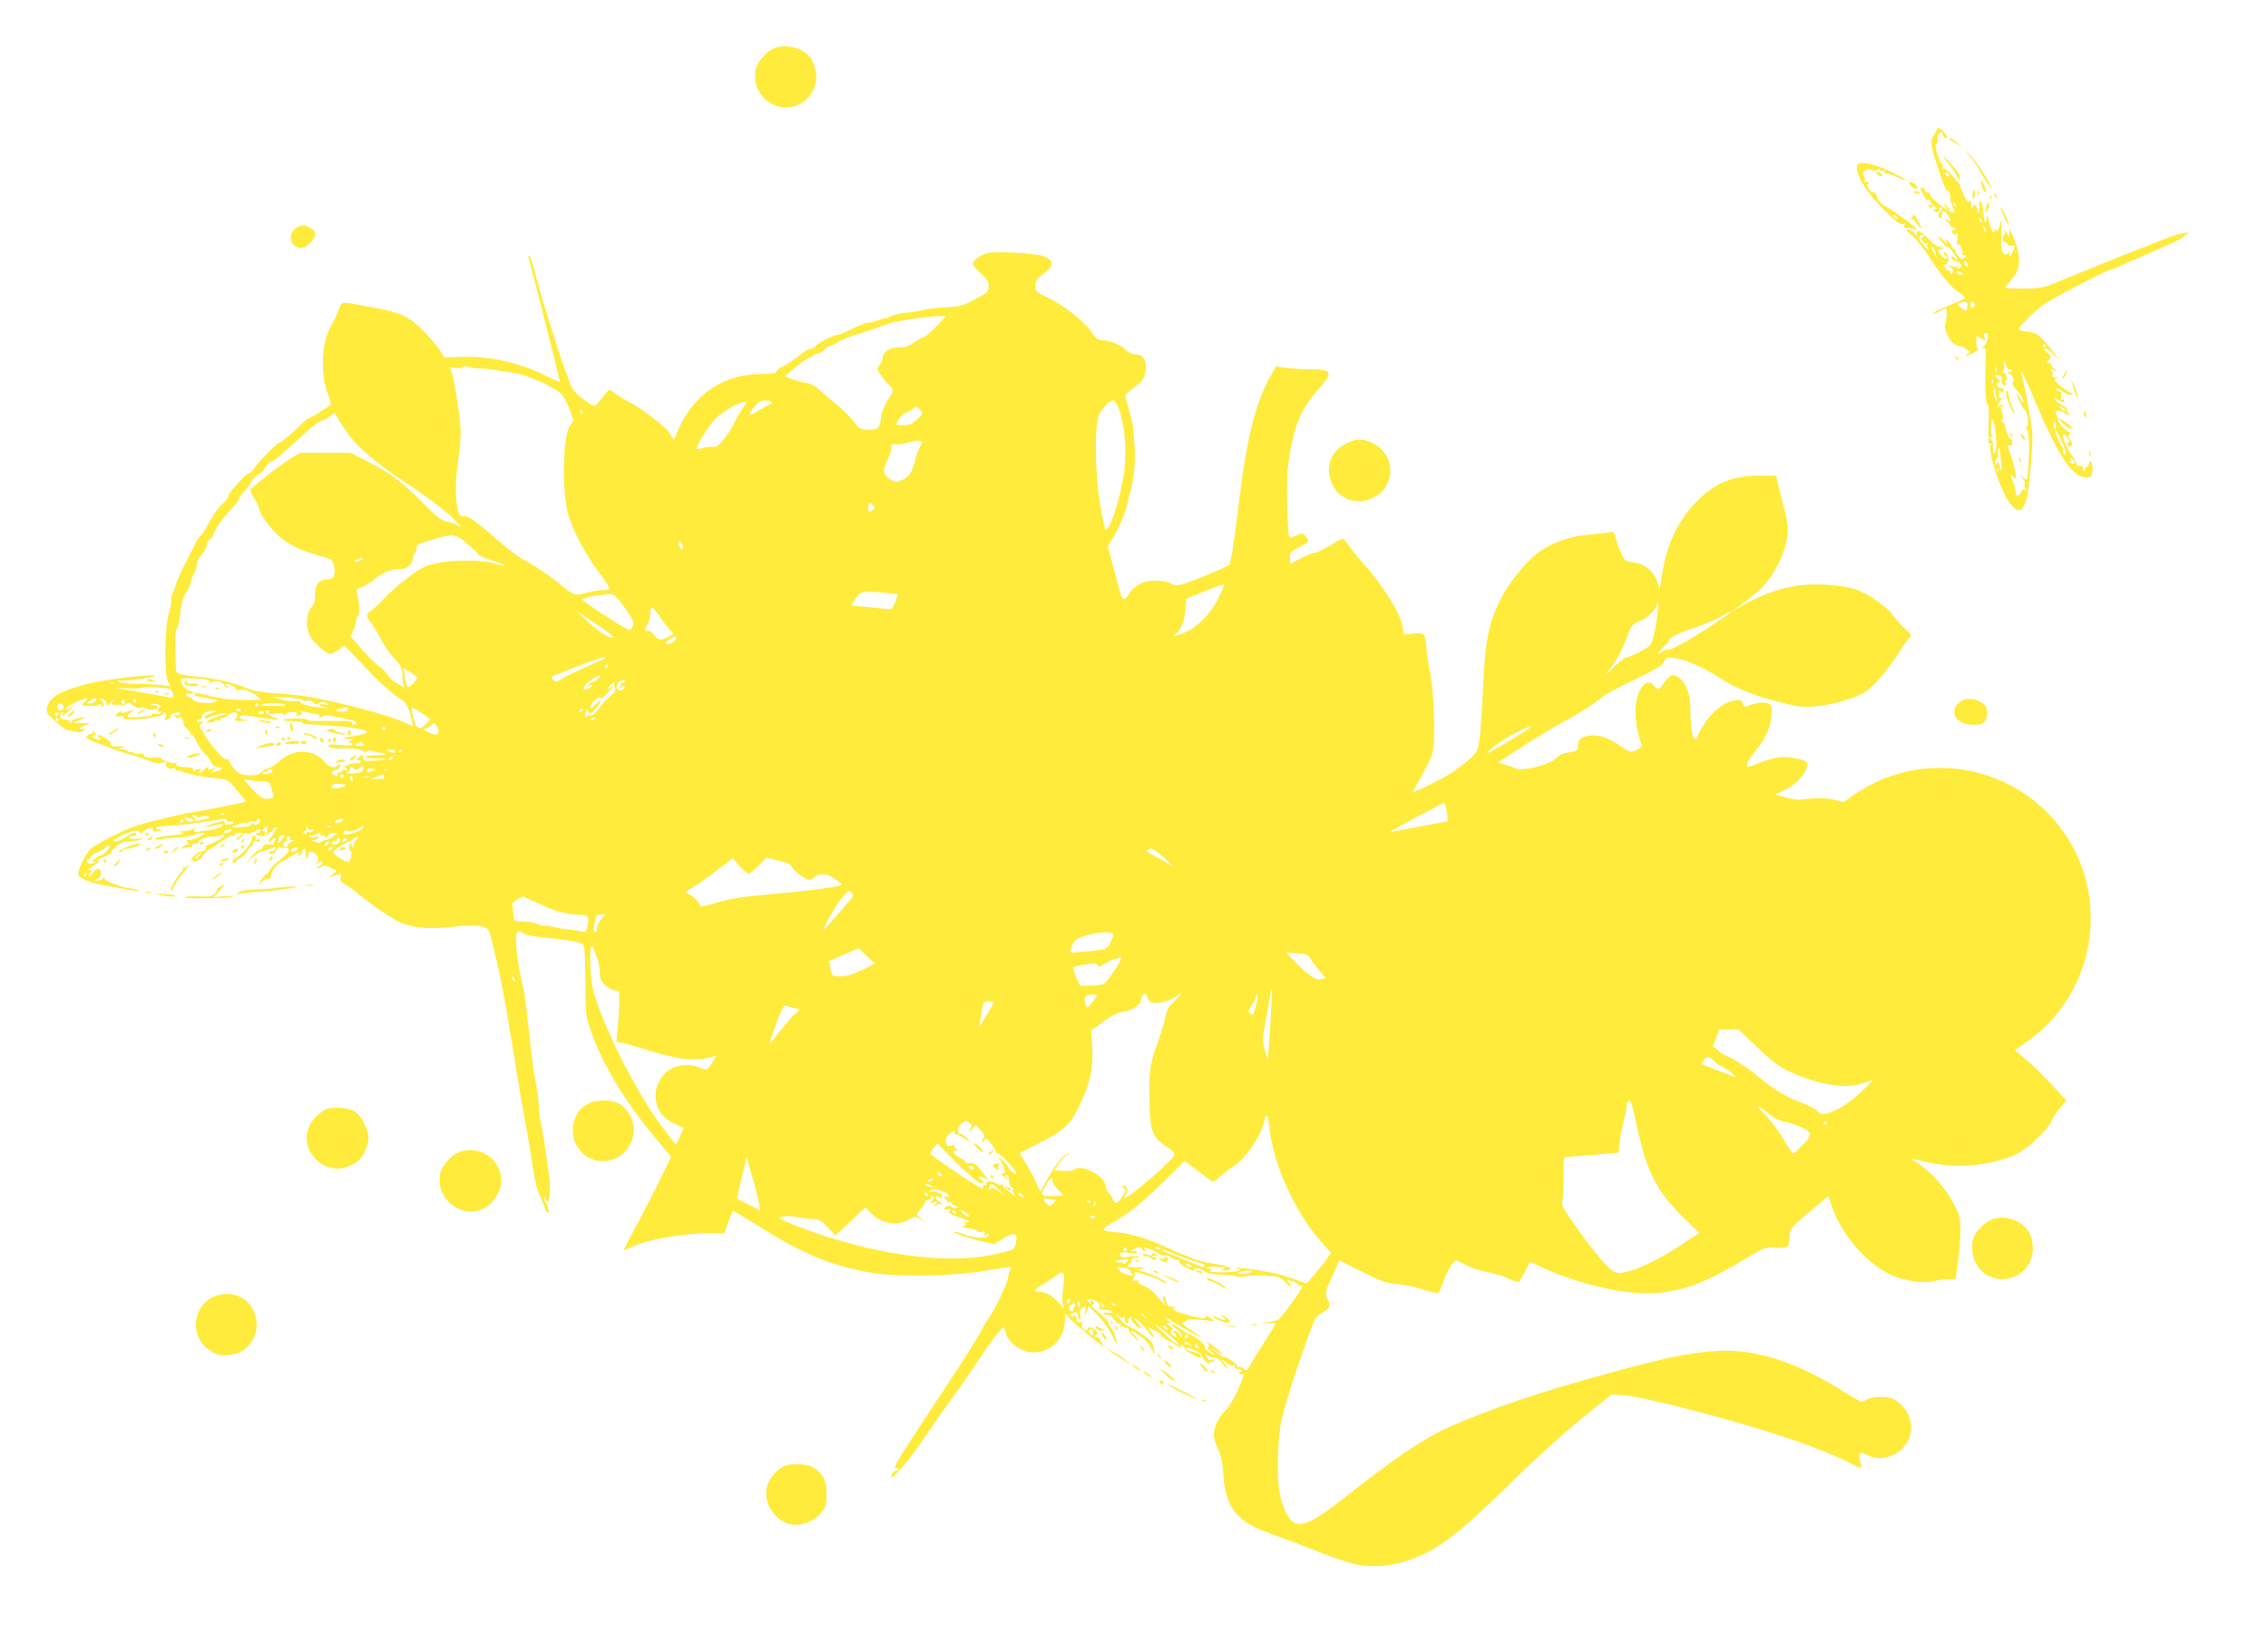 <?xml version="1.0" standalone="no"?>
<!DOCTYPE svg PUBLIC "-//W3C//DTD SVG 20010904//EN"
 "http://www.w3.org/TR/2001/REC-SVG-20010904/DTD/svg10.dtd">
<svg version="1.0" xmlns="http://www.w3.org/2000/svg"
 width="1280pt" height="922pt" viewBox="0 0 1280 922"
 preserveAspectRatio="xMidYMid meet">
<g transform="translate(0,922) scale(0.1,-0.1)"
fill="#ffeb3b" stroke="none">
<path d="M4365 8946 c-42 -18 -93 -79 -101 -121 -15 -83 26 -163 104 -197 118
-53 252 46 238 175 -3 27 -15 63 -26 82 -39 63 -143 92 -215 61z"/>
<path d="M10921 8469 c-32 -52 -31 -58 38 -259 16 -47 30 -78 31 -70 0 12 3
11 11 -3 6 -10 9 -23 6 -30 -2 -7 2 -26 10 -44 7 -18 13 -34 13 -37 0 -7 -29
-1 -37 9 -5 4 -1 4 7 0 10 -5 8 -1 -4 13 -21 25 -36 31 -16 7 22 -27 -2 -16
-46 21 -24 19 -43 40 -41 47 1 7 -6 11 -15 11 -10 -1 -15 2 -13 7 3 4 -3 13
-13 18 -18 10 -18 8 1 -34 12 -25 24 -40 28 -34 4 7 9 5 13 -6 8 -23 8 -27 -4
-20 -6 3 -7 -1 -3 -10 4 -13 7 -14 14 -3 6 10 11 10 21 0 9 -9 9 -12 -2 -12
-10 0 -11 -3 -3 -11 13 -13 36 -3 28 12 -4 5 -1 9 4 9 14 0 14 -17 1 -25 -5
-3 -10 -13 -10 -21 0 -8 5 -14 10 -14 6 0 10 9 10 20 0 27 14 25 34 -5 22 -33
20 -38 -6 -25 -23 11 -23 11 1 -9 13 -12 19 -21 15 -22 -5 0 2 -5 16 -11 21
-9 22 -12 7 -15 -15 -4 -16 -7 -6 -19 10 -12 14 -12 21 -2 6 8 8 -3 4 -31 -2
-25 -1 -39 3 -33 5 9 11 4 19 -13 7 -15 10 -31 7 -36 -4 -5 1 -9 10 -9 13 0
14 -2 3 -14 -11 -12 -16 -11 -36 7 -12 12 -20 27 -17 35 2 7 1 10 -4 7 -5 -3
-12 3 -16 14 -3 11 -12 25 -21 32 -12 10 -13 9 -8 -7 4 -13 -3 -9 -20 11 -14
17 -26 26 -26 21 0 -12 47 -66 53 -60 4 5 32 -30 52 -66 6 -11 3 -10 -12 3
-16 14 -20 14 -20 2 0 -8 13 -17 29 -20 31 -7 36 -35 8 -42 -13 -4 -13 -3 0 7
13 10 12 11 -3 6 -10 -3 -28 -1 -40 5 -22 10 -22 10 0 -8 15 -12 20 -23 14
-31 -7 -11 -9 -10 -15 3 -3 10 -11 13 -18 9 -7 -4 -10 -4 -6 1 4 4 0 14 -10
22 -9 8 -12 12 -6 9 15 -8 34 15 30 37 -3 22 -26 47 -26 29 0 -7 4 -12 8 -12
5 0 9 -7 9 -15 0 -11 -8 -8 -29 12 -20 19 -24 29 -16 34 7 4 16 5 22 2 5 -3 6
-1 2 5 -4 6 -12 9 -19 7 -7 -3 -34 18 -61 45 -47 48 -74 59 -68 29 2 -10 -1
-10 -10 2 -15 17 -48 32 -48 21 0 -4 16 -20 35 -35 20 -16 61 -68 92 -115 73
-112 125 -176 169 -202 18 -12 34 -25 34 -30 0 -5 -30 -20 -67 -34 -71 -28
-125 -55 -108 -55 6 0 21 6 35 14 14 8 28 14 33 15 8 0 2 -88 -7 -97 -7 -7 21
-73 41 -95 9 -10 25 -18 35 -18 11 0 31 -9 44 -19 23 -18 24 -20 7 -30 -10 -6
-13 -10 -8 -10 14 0 82 38 70 39 -5 0 -11 18 -11 40 -2 39 -1 39 19 25 27 -19
43 -20 28 -2 -11 14 -5 27 11 27 17 0 3 -59 -17 -75 -16 -12 -17 -14 -3 -9 16
5 17 -4 14 -113 -4 -130 2 -222 13 -204 4 7 6 -43 4 -109 -3 -92 -1 -120 8
-114 8 5 9 3 4 -6 -17 -28 46 -233 96 -312 41 -63 70 -74 90 -35 20 35 29 92
42 252 12 142 11 158 -11 284 -12 74 -29 157 -37 185 -24 80 -1 41 60 -104
136 -322 212 -441 288 -453 18 -2 35 0 39 7 11 16 10 74 -2 81 -5 3 -10 -1
-10 -10 0 -8 -7 -18 -15 -21 -8 -4 -12 -11 -8 -17 3 -6 1 -7 -6 -3 -6 4 -9 12
-6 17 4 5 -3 9 -14 9 -12 0 -21 5 -21 11 0 6 -14 30 -30 53 -43 60 -67 156
-25 100 17 -22 20 -38 5 -29 -6 3 -7 -1 -4 -9 7 -17 16 -20 27 -9 4 3 0 17 -9
31 -13 20 -14 26 -3 33 8 5 9 9 3 9 -18 0 -63 44 -66 65 -2 11 -7 26 -12 33
-17 27 11 35 43 13 17 -13 31 -18 31 -12 0 6 -4 11 -10 11 -5 0 -7 6 -4 14 3
9 -6 19 -24 27 -16 7 -35 21 -42 32 -11 18 -11 19 11 3 27 -19 39 -20 39 -5 0
5 -5 7 -11 3 -8 -5 -10 1 -6 18 6 21 3 27 -15 31 -12 4 -19 9 -15 13 4 4 21
-3 38 -15 16 -12 38 -20 47 -18 14 3 12 6 -8 14 -14 6 -40 25 -58 41 -29 26
-31 31 -15 35 14 4 13 5 -6 6 -15 1 -21 6 -18 15 3 7 0 19 -6 26 -10 10 -7 10
13 1 l25 -12 -22 19 c-12 11 -19 22 -16 26 4 3 -2 6 -12 6 -17 0 -17 1 -1 19
16 18 16 20 -9 39 -17 13 -21 22 -13 25 7 2 28 -12 46 -32 32 -34 33 -35 13
-5 -12 18 -40 53 -63 79 -37 40 -50 48 -91 52 -26 3 -50 9 -52 14 -6 9 60 78
127 132 41 33 373 207 396 207 4 0 32 11 60 25 29 14 54 25 57 25 3 0 42 17
88 38 45 21 102 46 127 56 25 9 59 28 75 42 l30 24 -35 -6 c-30 -5 -108 -32
-190 -67 -14 -5 -45 -18 -70 -27 -42 -16 -117 -46 -325 -131 -44 -17 -109 -44
-144 -59 -53 -22 -81 -27 -167 -29 -62 -1 -104 2 -104 7 0 6 13 24 29 41 58
62 61 126 12 247 -18 45 -20 47 -21 19 -1 -28 -2 -29 -10 -7 -5 12 -12 22 -15
22 -4 0 -4 -4 0 -9 3 -5 1 -12 -4 -16 -5 -3 -9 -14 -8 -25 1 -10 4 -17 8 -14
4 2 12 -3 17 -12 6 -10 16 -15 26 -11 20 8 20 -9 1 -43 -13 -22 -14 -23 -15
-5 0 17 -2 18 -10 5 -9 -13 -12 -12 -25 4 -11 15 -13 41 -10 110 4 84 3 88 -8
48 -10 -36 -14 -41 -26 -30 -10 10 -12 10 -7 1 4 -7 3 -13 -3 -13 -6 0 -15 19
-21 43 -16 61 -18 65 -19 33 -1 -46 -12 -24 -17 35 -2 29 -9 58 -14 63 -7 7
-10 4 -9 -9 1 -11 1 -31 0 -45 -3 -23 -4 -22 -12 9 -10 31 -11 32 -25 15 -14
-18 -15 -18 -9 3 3 12 1 24 -5 28 -5 3 -10 1 -10 -6 0 -7 -11 9 -25 37 -13 27
-23 51 -22 54 2 6 -14 26 -60 75 -20 21 -34 29 -38 22 -3 -7 -3 -2 -1 11 2 12
1 20 -4 17 -4 -2 -15 21 -25 51 -14 45 -15 58 -5 64 7 4 10 15 6 25 -3 9 0 23
8 31 13 12 15 11 21 -6 3 -11 11 -20 16 -20 16 0 10 16 -15 39 l-25 23 -20
-33z m79 -240 c0 -6 -4 -7 -10 -4 -5 3 -10 11 -10 16 0 6 5 7 10 4 6 -3 10
-11 10 -16z m38 -174 c-3 -3 -9 2 -12 12 -6 14 -5 15 5 6 7 -7 10 -15 7 -18z
m146 -81 c3 -8 2 -12 -4 -9 -6 3 -10 10 -10 16 0 14 7 11 14 -7z m26 -59 c0
-5 -5 -3 -10 5 -5 8 -10 20 -10 25 0 6 5 3 10 -5 5 -8 10 -19 10 -25z m-358
-33 c-9 -3 -9 -9 -1 -23 6 -11 15 -17 22 -13 7 4 9 4 5 -1 -4 -4 -2 -17 4 -29
6 -11 -5 -3 -24 19 -26 29 -32 42 -24 51 6 7 15 9 21 6 5 -3 4 -7 -3 -10z m72
-92 l7 -25 -15 25 c-17 28 -21 50 -7 35 5 -6 12 -21 15 -35z m182 -66 c2 -12
-1 -13 -12 -3 -7 6 -11 16 -8 21 7 11 17 3 20 -18z m-36 -44 c13 -8 13 -10 -2
-10 -9 0 -20 5 -23 10 -8 13 5 13 25 0z m34 -183 c-1 -9 -2 -22 -3 -27 -1 -11
-50 20 -51 32 0 7 30 17 45 13 6 -1 9 -9 9 -18z m41 3 c0 -7 -6 -15 -12 -17
-8 -3 -13 4 -13 17 0 13 5 20 13 18 6 -3 12 -11 12 -18z m400 -230 c3 -5 1
-10 -4 -10 -6 0 -11 5 -11 10 0 6 2 10 4 10 3 0 8 -4 11 -10z m-205 -135 c5 3
11 1 15 -5 3 -5 -2 -10 -12 -10 -16 -1 -16 -2 2 -13 20 -12 27 -37 12 -48 -4
-3 9 -23 28 -45 19 -21 35 -48 35 -59 0 -15 -5 -12 -17 13 -8 18 -18 31 -20
28 -6 -6 34 -83 45 -88 15 -5 25 -98 11 -98 -8 0 -8 -4 1 -15 15 -18 16 -144
1 -279 -1 -5 -11 -1 -23 10 l-23 19 19 -22 c10 -12 16 -29 13 -36 -3 -8 0 -20
6 -26 9 -9 8 -11 -5 -6 -11 4 -18 0 -23 -15 -7 -21 -32 -23 -28 -1 2 6 -6 34
-17 63 -12 31 -15 46 -7 36 8 -10 17 -18 20 -18 10 0 -1 66 -22 124 -25 70
-24 67 -8 60 7 -2 13 4 14 16 1 11 -2 20 -7 20 -8 0 -32 54 -34 78 0 7 -8 17
-16 22 -9 6 -10 10 -3 10 12 0 11 20 -3 62 -4 15 -3 18 6 13 9 -5 11 -4 6 4
-6 9 -11 9 -22 0 -12 -10 -13 -9 -7 7 4 10 14 25 22 32 14 11 14 11 -1 6 -15
-5 -18 -1 -17 22 0 16 3 23 6 16 2 -6 9 -10 14 -6 16 10 10 24 -11 24 -21 0
-28 26 -9 32 8 3 6 10 -5 20 -21 22 -20 27 4 21 10 -3 19 -8 18 -12 -4 -32 4
-50 19 -44 12 5 13 8 4 11 -9 3 -10 7 -3 11 14 9 4 50 -11 47 -7 -2 -9 -1 -4
1 4 3 7 19 8 36 l1 32 10 -28 c5 -15 14 -25 18 -22z m-73 -7 c-3 -8 -6 -5 -6
6 -1 11 2 17 5 13 3 -3 4 -12 1 -19z m-20 -70 c-3 -8 -6 -5 -6 6 -1 11 2 17 5
13 3 -3 4 -12 1 -19z m21 -93 c0 -16 -2 -15 -8 5 -4 14 -8 36 -8 50 0 22 1 22
8 -5 4 -16 8 -39 8 -50z m388 -63 c-4 -3 -14 2 -24 12 -16 18 -16 18 6 6 13
-6 21 -14 18 -18z m-391 -147 c5 -63 0 -95 -14 -95 -4 0 -5 15 -3 34 2 18 -1
37 -7 40 -6 4 -11 12 -11 17 0 6 5 7 11 3 8 -4 8 -1 1 12 -5 11 -7 37 -4 59 4
35 6 37 13 17 5 -13 11 -52 14 -87z m338 65 c3 -11 1 -20 -4 -20 -5 0 -9 9 -9
20 0 11 2 20 4 20 2 0 6 -9 9 -20z m31 -86 c27 -59 33 -90 15 -79 -6 4 -8 13
-5 21 3 7 -1 19 -8 26 -10 11 -36 71 -36 84 0 15 12 -4 34 -52z m-341 -119 c6
-67 6 -68 -7 -30 -10 32 -14 36 -18 20 -5 -19 -6 -19 -7 2 0 12 4 25 10 28 6
4 8 14 5 22 -5 13 2 39 9 31 1 -2 5 -34 8 -73z m417 -5 c0 -10 -27 -7 -37 5
-5 4 -2 5 6 0 11 -6 13 -4 7 10 -5 15 -4 16 9 5 8 -7 15 -16 15 -20z m-433
-52 c-3 -8 -6 -5 -6 6 -1 11 2 17 5 13 3 -3 4 -12 1 -19z"/>
<path d="M11322 7000 c1 -28 32 -105 47 -114 5 -3 0 11 -10 31 -11 21 -19 46
-19 58 0 11 -5 27 -10 35 -7 11 -9 9 -8 -10z"/>
<path d="M11346 6767 c3 -10 9 -15 12 -12 3 3 0 11 -7 18 -10 9 -11 8 -5 -6z"/>
<path d="M11412 6750 c7 -10 14 -18 15 -16 6 6 -9 36 -18 36 -5 0 -4 -9 3 -20z"/>
<path d="M11396 6627 c3 -10 9 -15 12 -12 3 3 0 11 -7 18 -10 9 -11 8 -5 -6z"/>
<path d="M11000 8436 c0 -2 17 -14 38 -25 l37 -21 -30 25 c-28 23 -45 31 -45
21z"/>
<path d="M11112 8345 c15 -16 37 -48 50 -70 50 -85 71 -116 74 -112 8 8 -88
156 -119 184 l-32 28 27 -30z"/>
<path d="M10970 8333 c0 -4 14 -24 31 -43 17 -19 37 -48 44 -65 13 -27 14 -27
15 -7 0 12 -8 30 -17 40 -10 10 -30 32 -45 51 -16 18 -28 29 -28 24z"/>
<path d="M10488 8294 c-32 -32 34 -149 144 -257 72 -71 93 -87 111 -82 16 5
18 4 8 -3 -9 -7 -10 -12 -2 -16 6 -4 11 -5 11 -2 0 2 14 1 31 -4 31 -9 31 -9
13 11 -17 19 -154 114 -164 114 -3 0 -15 10 -27 23 -13 12 -21 22 -18 22 3 0
1 9 -5 20 -6 11 -15 18 -19 15 -5 -2 -16 6 -25 20 -10 15 -12 25 -6 25 6 0 8
5 5 10 -4 6 -11 7 -17 4 -7 -4 -8 -2 -4 5 4 6 2 18 -4 26 -6 8 -9 18 -6 23 8
14 45 22 52 11 3 -5 13 -5 25 1 12 7 19 7 19 1 0 -6 7 -7 17 -4 11 4 14 3 9
-5 -5 -8 0 -12 14 -12 11 0 39 -9 61 -21 23 -11 43 -19 45 -16 2 2 -34 23 -80
46 -80 40 -172 62 -188 45z m222 -306 c0 -6 -6 -5 -15 2 -8 7 -15 14 -15 16 0
2 7 1 15 -2 8 -4 15 -11 15 -16z"/>
<path d="M10590 8241 c0 -5 9 -11 21 -14 16 -4 18 -3 8 9 -13 16 -29 19 -29 5z"/>
<path d="M11180 8198 c0 -23 22 -75 26 -62 3 6 -2 26 -10 45 -9 19 -15 26 -16
17z"/>
<path d="M10777 8184 c8 -21 43 -39 43 -21 0 8 -11 19 -25 25 -20 9 -23 9 -18
-4z"/>
<path d="M11136 8138 c-6 -19 -4 -49 3 -42 6 6 9 54 4 54 -2 0 -5 -6 -7 -12z"/>
<path d="M11162 8130 c0 -14 2 -19 5 -12 2 6 2 18 0 25 -3 6 -5 1 -5 -13z"/>
<path d="M10800 8136 c0 -2 9 -6 20 -9 11 -3 18 -1 14 4 -5 9 -34 13 -34 5z"/>
<path d="M11256 8117 c3 -10 9 -15 12 -12 3 3 0 11 -7 18 -10 9 -11 8 -5 -6z"/>
<path d="M11231 8104 c0 -11 3 -14 6 -6 3 7 2 16 -1 19 -3 4 -6 -2 -5 -13z"/>
<path d="M11211 8059 c-5 -13 -6 -28 -3 -34 3 -5 9 4 14 20 9 36 2 46 -11 14z"/>
<path d="M11290 8049 c0 -10 40 -99 46 -99 2 0 -2 16 -10 35 -17 40 -35 73
-36 64z"/>
<path d="M10789 7993 c-8 -9 -9 -14 -2 -10 7 5 19 -5 29 -23 10 -16 22 -30 26
-30 6 0 -15 43 -37 78 -1 1 -8 -5 -16 -15z"/>
<path d="M1683 7940 c-42 -17 -56 -75 -25 -103 27 -25 60 -21 93 12 37 38 37
66 -1 86 -33 17 -36 17 -67 5z"/>
<path d="M5569 7791 c-39 -13 -79 -42 -79 -58 0 -8 20 -33 45 -55 36 -33 45
-48 45 -74 0 -31 -5 -35 -77 -73 -70 -37 -85 -41 -177 -46 -55 -4 -107 -10
-115 -14 -9 -5 -49 -12 -90 -15 -41 -4 -85 -14 -98 -23 -12 -8 -23 -12 -23 -9
0 3 -16 -1 -36 -9 -20 -8 -45 -15 -56 -15 -21 0 -69 -19 -130 -51 -20 -10 -44
-19 -53 -19 -21 0 -108 -45 -124 -64 -8 -9 -21 -16 -30 -16 -9 0 -28 -10 -43
-23 -48 -39 -82 -62 -110 -74 -16 -7 -31 -19 -34 -28 -5 -12 -23 -15 -83 -15
-227 0 -399 -123 -488 -349 l-10 -25 -19 33 c-21 37 -151 139 -223 176 -25 13
-61 35 -80 49 -19 14 -38 26 -42 26 -4 0 -22 -20 -40 -45 -18 -25 -38 -45 -46
-45 -7 0 -37 19 -68 42 -53 42 -55 46 -99 168 -53 151 -137 423 -166 540 -12
47 -26 90 -32 95 -7 7 -9 4 -5 -10 44 -161 177 -688 177 -700 0 -3 -35 13 -79
34 -148 75 -317 112 -479 107 l-94 -3 -26 41 c-14 22 -57 73 -96 112 -81 82
-123 100 -313 135 -154 29 -144 31 -162 -21 -9 -25 -28 -65 -43 -90 -53 -90
-62 -266 -18 -383 12 -32 20 -59 18 -60 -1 -1 -28 -19 -59 -40 -30 -20 -60
-37 -65 -37 -5 0 -22 -13 -39 -30 -49 -49 -122 -110 -131 -110 -12 0 -116
-107 -139 -142 -9 -16 -22 -28 -29 -28 -15 0 -116 -110 -116 -127 0 -8 -14
-27 -31 -43 -31 -28 -62 -73 -96 -140 -10 -19 -24 -39 -32 -44 -7 -4 -24 -31
-37 -60 -14 -28 -31 -62 -39 -76 -23 -42 -65 -136 -65 -147 0 -6 -7 -24 -15
-39 -8 -16 -12 -37 -9 -46 3 -9 -3 -39 -12 -65 -24 -67 -28 -356 -5 -392 l15
-24 -54 7 c-30 3 -94 7 -141 7 -48 1 -93 5 -100 10 -9 6 0 9 26 8 56 0 222 28
172 30 -63 2 -297 -28 -372 -48 -159 -42 -215 -75 -229 -134 -5 -23 -1 -33 22
-55 43 -40 83 -72 90 -72 4 0 24 -4 44 -9 29 -7 40 -5 50 7 11 13 10 15 -4 9
-10 -3 -18 -3 -18 2 0 4 15 13 33 19 32 10 31 10 -18 11 l-50 2 32 14 c45 19
41 24 -6 12 -22 -6 -38 -14 -35 -19 3 -4 0 -8 -5 -8 -6 0 -11 5 -11 10 0 6
-11 10 -25 10 -18 0 -25 5 -25 20 0 11 5 20 11 20 5 0 7 -4 4 -10 -12 -19 3
-10 36 22 30 28 30 30 7 15 -16 -10 -28 -13 -28 -7 0 11 100 60 121 60 6 0 1
-9 -12 -20 -13 -10 -19 -20 -14 -21 37 -6 91 -2 97 6 5 6 8 5 8 -2 0 -7 4 -13
9 -13 5 0 7 9 4 20 -3 11 -10 20 -16 20 -6 0 -8 2 -5 5 9 9 38 -7 38 -21 0
-19 16 -18 24 1 3 8 11 15 18 14 10 0 10 -2 1 -6 -23 -9 -13 -25 12 -21 14 3
28 1 31 -4 3 -5 14 -2 23 6 16 15 20 14 41 -4 14 -12 31 -18 42 -14 11 3 24 2
31 -3 11 -9 18 -9 55 -5 21 3 13 22 -10 22 -12 0 -19 3 -15 6 3 4 18 3 33 0
20 -5 24 -10 15 -19 -14 -14 -15 -30 -1 -22 6 3 10 1 10 -6 0 -7 -11 -10 -29
-7 -17 2 -28 1 -25 -4 3 -4 4 -8 2 -8 -2 0 -33 -3 -70 -6 -72 -7 -85 2 -46 29
21 15 20 15 -20 2 -26 -9 -40 -10 -36 -4 4 7 -1 7 -15 -1 -27 -14 -19 -30 11
-22 14 3 19 2 14 -6 -5 -9 10 -12 52 -12 68 0 172 19 172 31 0 5 5 9 11 9 7 0
9 -10 5 -25 -6 -23 -5 -24 13 -13 11 6 18 15 15 19 -4 8 20 19 42 19 9 0 12
-5 9 -11 -4 -6 -14 -8 -22 -4 -13 5 -14 3 -3 -10 10 -12 15 -13 21 -4 5 8 11
5 19 -11 6 -12 9 -24 6 -27 -3 -3 6 -14 19 -25 14 -11 22 -24 19 -30 -4 -7 -2
-8 4 -4 6 4 19 -11 31 -38 10 -25 31 -54 44 -66 14 -13 31 -34 37 -49 6 -16
19 -27 31 -28 43 -4 40 -16 -6 -27 -29 -7 -29 -7 -10 8 19 15 19 16 -8 6 -19
-7 -26 -7 -22 0 10 16 -11 12 -25 -5 -7 -8 -18 -15 -24 -15 -6 0 -4 5 4 10 12
8 11 10 -7 10 -12 0 -24 -6 -26 -12 -3 -8 -6 -6 -6 5 -1 13 -10 17 -35 17 -42
0 -68 9 -60 21 3 5 -1 7 -8 4 -7 -3 -31 1 -52 9 -23 8 -33 16 -25 19 8 3 -10
3 -39 2 -40 -3 -55 0 -59 11 -4 10 -13 14 -29 10 -12 -3 -26 -1 -29 4 -4 6
-10 8 -15 5 -5 -3 -11 -1 -15 5 -3 5 -18 10 -33 11 l-27 1 25 9 c24 8 24 8 -5
7 -52 -1 -66 2 -61 11 6 9 -14 28 -50 48 -16 9 -21 8 -21 -3 0 -7 5 -10 10 -7
6 3 7 1 3 -5 -5 -9 -13 -9 -28 -1 -16 9 -18 13 -7 20 12 7 12 10 0 21 -10 10
-12 10 -7 1 4 -8 1 -13 -7 -13 -8 0 -20 -6 -26 -14 -9 -11 1 -18 51 -36 35
-13 77 -29 93 -36 17 -7 57 -20 90 -29 33 -9 82 -25 108 -36 33 -14 58 -18 79
-13 26 5 30 3 25 -9 -6 -17 25 -33 43 -22 5 3 10 1 10 -4 0 -6 3 -10 8 -9 4 0
14 -1 22 -4 47 -17 112 -31 183 -38 78 -8 83 -10 114 -46 18 -22 42 -50 53
-63 12 -12 20 -24 18 -25 -5 -4 -260 -54 -308 -61 -25 -3 -110 -22 -190 -42
-112 -27 -169 -47 -250 -89 -58 -30 -114 -62 -126 -72 -28 -24 -76 -120 -72
-146 3 -24 65 -48 165 -66 32 -5 82 -15 111 -21 30 -5 59 -8 65 -6 7 2 -18 9
-54 15 -67 12 -128 36 -141 56 -5 8 -8 7 -8 -1 0 -8 -12 -13 -27 -12 -27 0
-27 1 -5 9 14 6 22 18 22 34 0 31 -30 30 -48 -2 -8 -13 -16 -21 -19 -18 -3 3
0 12 7 21 10 12 9 15 -6 16 -18 0 -18 1 1 9 11 5 31 19 45 30 14 12 19 19 13
15 -7 -3 -13 -4 -13 -1 0 4 18 13 40 22 23 9 39 19 36 21 -3 3 9 18 27 34 23
21 42 29 72 30 22 1 54 5 70 10 25 7 22 8 -18 5 -26 -2 -47 0 -47 5 0 5 5 10
10 10 6 1 15 2 20 3 6 0 9 6 8 11 -4 13 -15 9 -60 -21 -20 -14 -46 -24 -59
-22 -17 2 -7 10 44 36 61 30 97 34 97 9 0 -5 8 -1 17 9 21 22 65 31 57 10 -4
-9 3 -11 28 -7 26 4 28 6 11 9 -43 7 -23 19 35 21 71 2 192 17 304 37 27 5 38
3 38 -6 0 -7 7 -10 15 -7 8 4 17 2 20 -3 6 -9 1 -11 -37 -14 -7 -1 -12 5 -10
12 2 9 -4 12 -17 7 -11 -3 -28 -8 -38 -10 -10 -2 -29 -8 -43 -14 -25 -11 -25
-11 4 -6 92 19 92 19 76 2 -8 -9 -40 -19 -70 -22 -30 -4 -60 -8 -67 -10 -20
-6 -23 8 -5 23 12 10 8 9 -10 -2 -15 -9 -42 -16 -60 -17 -30 -1 -31 -2 -8 -8
18 -5 0 -9 -60 -15 -47 -4 -89 -12 -95 -18 -7 -7 4 -8 38 -3 27 3 75 8 107 10
32 2 68 8 79 14 11 6 30 11 43 11 20 -1 19 -3 -12 -20 -19 -11 -46 -19 -59
-20 -21 0 -22 -2 -10 -17 8 -9 9 -14 4 -11 -6 4 -19 0 -30 -8 -19 -14 -19 -14
5 -10 14 2 31 5 38 5 7 1 10 6 7 11 -3 6 3 10 14 10 12 0 21 4 21 9 0 12 54
33 76 30 11 -2 29 1 42 5 13 4 26 6 28 3 6 -6 -65 -49 -86 -52 -8 -1 -15 -6
-15 -11 0 -18 -16 -33 -28 -28 -7 2 -26 -10 -42 -27 -17 -18 -24 -29 -17 -25
6 4 12 3 12 -2 0 -15 49 10 55 28 3 8 17 23 32 33 16 9 51 33 78 52 28 19 56
33 63 30 7 -3 10 0 7 5 -4 6 6 10 22 10 l28 0 -25 -20 c-14 -11 -20 -20 -13
-20 6 0 20 11 31 25 12 15 22 20 24 14 3 -8 13 -7 35 5 37 19 43 20 43 6 0 -5
-7 -10 -16 -10 -8 0 -13 -4 -9 -9 8 -14 66 -10 72 5 3 8 9 11 14 8 5 -3 9 2 9
10 0 9 8 16 18 15 10 0 12 -3 5 -6 -7 -2 -13 -10 -13 -16 0 -6 -10 -21 -22
-34 -12 -13 -16 -23 -10 -23 6 0 14 5 17 10 3 6 11 10 17 10 7 0 7 -4 -1 -13
-6 -8 -8 -17 -5 -20 3 -3 -8 -4 -26 -2 -25 3 -33 0 -37 -15 -3 -10 -10 -17
-16 -15 -7 2 -28 -15 -47 -38 l-34 -42 40 38 c22 20 43 35 46 32 3 -3 21 2 41
10 46 19 53 19 37 0 -7 -8 -16 -12 -21 -9 -5 3 -9 0 -9 -5 0 -22 30 -10 44 17
8 15 15 22 16 15 0 -6 11 -10 25 -8 41 4 30 -26 -22 -65 -26 -19 -53 -45 -59
-58 -6 -13 -15 -24 -20 -24 -5 -1 -17 -15 -28 -32 l-18 -31 22 20 c12 11 24
19 26 18 13 -9 24 0 24 20 0 20 48 77 65 77 4 0 23 11 43 25 38 26 58 32 47
15 -3 -5 -2 -10 3 -10 5 0 12 9 15 20 8 31 25 24 23 -9 -1 -17 2 -28 6 -25 4
3 8 13 8 24 0 13 5 17 20 13 30 -8 45 -40 29 -61 -11 -14 -11 -15 1 -5 17 16
30 17 30 3 0 -6 -10 -15 -22 -20 -14 -5 -17 -9 -8 -9 9 -1 21 4 27 10 7 7 21
5 47 -8 l37 -17 -23 -19 -23 -18 25 7 c14 4 30 9 36 11 7 3 10 -5 7 -19 -3
-18 1 -27 19 -35 14 -6 51 -33 84 -60 67 -56 126 -97 203 -143 78 -45 182 -58
335 -40 139 16 193 5 202 -39 3 -14 10 -44 16 -66 27 -104 59 -262 78 -375 11
-69 27 -163 35 -210 8 -47 22 -130 30 -185 9 -55 26 -158 40 -230 14 -71 32
-182 41 -245 11 -79 25 -135 45 -178 16 -35 29 -67 29 -72 0 -5 5 -12 10 -15
13 -8 2 44 -12 62 -6 7 -8 18 -5 25 4 8 6 7 6 -4 1 -10 5 -18 10 -18 18 0 20
79 5 180 -8 58 -20 137 -25 175 -6 39 -15 86 -20 106 -5 20 -9 57 -9 83 0 26
-7 79 -15 119 -14 67 -21 124 -45 347 -16 140 -20 168 -40 253 -26 117 -36
247 -19 258 8 5 20 3 29 -5 16 -14 36 -18 209 -36 58 -7 114 -18 124 -25 18
-12 19 -29 21 -212 1 -189 3 -202 30 -278 68 -195 194 -403 364 -606 l89 -106
-42 -89 c-23 -49 -83 -167 -133 -262 -51 -95 -92 -175 -92 -177 0 -2 17 5 38
15 93 44 287 80 438 80 l92 0 22 63 c13 34 24 63 25 65 1 1 78 -45 170 -102
231 -145 397 -212 610 -248 155 -26 452 -21 645 11 157 26 153 26 140 2 -5
-11 -10 -27 -10 -37 0 -25 -69 -173 -104 -224 -18 -25 -44 -70 -60 -100 -15
-30 -83 -138 -151 -240 -263 -398 -313 -476 -320 -499 -5 -16 -4 -21 4 -17 6
4 11 2 11 -3 0 -6 -6 -11 -14 -11 -12 0 -26 -20 -26 -37 0 -19 102 100 165
191 82 121 160 233 218 311 20 28 57 82 83 120 87 131 109 161 136 193 15 18
29 32 32 32 2 0 7 -13 11 -28 13 -60 91 -116 162 -114 96 1 173 82 173 181 0
44 1 45 15 24 14 -20 95 -90 174 -151 l30 -22 -15 30 c-9 17 -20 28 -25 25 -5
-4 -9 -1 -9 4 0 6 5 11 12 11 6 0 3 9 -7 20 -21 23 -41 26 -48 8 -3 -10 -7
-10 -20 0 -9 8 -13 20 -10 28 4 11 0 15 -13 12 -14 -2 -19 3 -18 18 0 16 -4
20 -18 16 -10 -2 -18 0 -18 6 0 12 40 23 41 11 1 -5 2 -13 3 -18 0 -5 5 -13
10 -18 5 -5 6 6 3 24 -5 26 -2 35 13 43 18 10 19 8 15 -22 l-5 -33 12 32 13
32 50 -51 c28 -28 65 -80 83 -117 18 -36 30 -58 27 -48 -3 11 -8 31 -11 45 -4
15 -12 34 -19 42 -7 8 -16 24 -19 35 -4 11 -27 36 -51 55 -44 34 -55 50 -34
50 5 0 7 5 4 10 -3 5 -11 10 -16 10 -6 0 -7 -6 -3 -12 5 -9 2 -8 -9 1 -23 18
-15 24 21 16 30 -6 47 -28 36 -46 -3 -5 6 -10 20 -10 39 -2 44 -3 53 -13 4 -5
-6 -7 -24 -4 -18 2 -30 1 -27 -4 3 -4 14 -8 24 -8 11 0 27 -11 36 -25 9 -14
23 -25 31 -25 8 0 11 -5 7 -12 -4 -6 -3 -8 4 -4 6 3 13 2 17 -4 4 -6 11 -8 16
-4 5 3 8 2 7 -3 -2 -5 12 -26 31 -48 18 -22 28 -30 22 -18 -6 12 -18 29 -27
37 -24 25 -3 18 40 -12 21 -15 47 -42 57 -60 20 -38 32 -54 25 -32 -2 8 -7 27
-10 41 -4 18 -25 38 -71 67 -35 23 -68 42 -73 42 -11 0 -62 54 -62 65 0 5 6 1
13 -10 9 -11 19 -15 27 -10 10 6 12 4 7 -8 -3 -9 1 -18 10 -21 10 -4 13 -2 10
8 -3 8 1 17 9 20 9 3 12 1 9 -4 -7 -11 45 -64 53 -55 3 3 -5 17 -19 31 -23 26
-23 26 -2 15 13 -6 37 -32 55 -56 18 -24 37 -44 41 -45 5 0 -2 14 -14 31 l-22
31 24 -13 c13 -6 31 -15 39 -20 8 -4 14 -12 12 -19 -1 -6 2 -9 8 -5 5 3 10 2
10 -3 0 -5 8 -12 18 -15 9 -3 33 -16 51 -29 19 -12 31 -16 27 -9 -6 9 -4 12 5
9 8 -3 14 -10 14 -16 0 -12 66 -52 85 -52 5 0 10 4 10 10 0 5 -20 15 -45 21
-25 6 -42 15 -40 20 9 13 90 -26 90 -44 0 -9 10 -24 23 -32 13 -10 22 -12 22
-5 0 6 5 8 10 5 6 -3 10 -1 10 5 0 7 -7 10 -15 6 -9 -3 -19 3 -26 17 -9 18 -9
20 2 10 7 -7 24 -13 38 -13 18 0 33 -10 46 -30 11 -16 24 -30 29 -30 5 0 -1
12 -15 27 -24 26 -10 23 23 -5 9 -7 22 -11 28 -7 6 3 9 1 8 -7 -2 -7 5 -13 14
-13 9 0 20 -4 24 -8 4 -4 2 -7 -5 -7 -7 0 -9 -5 -6 -10 4 -6 11 -8 16 -5 15
10 10 -9 -25 -91 -20 -44 -50 -94 -70 -114 -39 -39 -66 -95 -66 -138 0 -15 11
-50 24 -78 17 -35 25 -73 29 -134 7 -112 30 -182 74 -231 49 -54 95 -79 245
-133 70 -25 183 -68 252 -96 68 -27 154 -54 192 -61 135 -23 287 9 426 91 110
66 211 152 448 385 128 125 296 278 390 353 l165 133 70 -5 c114 -9 592 -132
899 -233 148 -48 322 -118 392 -157 48 -27 57 -25 43 11 -5 14 -7 33 -4 43 5
17 8 16 42 -1 98 -50 227 15 247 126 15 80 -41 175 -117 196 -45 12 -115 5
-142 -15 -16 -11 -29 -6 -104 41 -302 191 -543 263 -789 235 -149 -17 -257
-41 -552 -121 -388 -106 -669 -201 -905 -306 -140 -63 -299 -170 -590 -399
-213 -168 -275 -184 -325 -86 -40 78 -52 163 -47 325 5 170 17 226 110 500 97
283 97 284 139 307 46 26 51 38 31 74 -17 33 -14 46 37 158 l29 63 128 -64
c111 -55 137 -65 198 -69 39 -3 105 -17 148 -32 47 -15 81 -22 86 -16 4 5 18
36 30 69 12 34 32 73 44 88 l22 27 60 -30 c33 -16 87 -34 120 -39 33 -5 84
-21 114 -35 30 -14 58 -23 63 -20 5 3 20 29 34 57 15 29 27 53 29 55 1 1 29
-11 61 -27 147 -72 379 -136 533 -147 208 -14 359 33 623 193 105 64 108 65
168 61 69 -3 80 5 80 63 0 44 8 54 127 153 l91 76 13 -37 c56 -174 195 -339
344 -409 68 -31 182 -49 232 -35 21 6 59 11 84 11 l45 0 14 98 c8 53 14 133
14 177 0 74 -3 86 -39 154 -45 86 -118 169 -189 217 -28 19 -48 34 -45 34 3 0
45 -9 95 -20 162 -36 344 -19 486 43 68 30 179 133 207 192 11 24 35 60 52 79
l31 36 -84 90 c-45 50 -111 113 -145 142 l-62 51 67 47 c432 304 486 925 114
1297 -290 289 -745 332 -1082 102 l-65 -45 -55 13 c-38 9 -79 11 -130 6 -88
-8 -80 -9 -148 9 l-53 14 51 24 c77 36 147 124 126 158 -11 18 -106 35 -158
28 -28 -4 -78 -18 -111 -32 -72 -29 -67 -28 -67 -6 0 9 20 41 44 70 60 74 89
137 94 204 4 50 2 57 -18 68 -21 11 -69 5 -123 -16 -10 -3 -18 2 -22 16 -6 19
-12 22 -45 17 -56 -7 -123 -58 -169 -129 -23 -35 -41 -68 -41 -75 0 -7 -6 -13
-14 -13 -15 0 -26 78 -26 184 -1 95 -47 176 -102 176 -10 0 -30 -18 -44 -40
-15 -22 -30 -40 -34 -40 -4 0 -15 9 -25 20 -29 32 -57 21 -82 -30 -34 -66 -29
-197 12 -301 4 -10 -5 -20 -28 -31 -34 -16 -35 -16 -87 19 -68 46 -111 63
-157 63 -58 0 -88 -20 -88 -57 0 -30 -2 -32 -50 -39 -35 -5 -56 -14 -75 -34
-32 -35 -191 -75 -225 -57 -11 6 -38 16 -60 22 l-40 12 130 86 c72 46 171 106
220 133 94 50 189 110 240 152 16 14 98 58 183 98 117 57 155 80 164 100 11
25 16 26 62 20 54 -6 170 -57 242 -106 80 -55 205 -107 338 -140 113 -29 140
-32 210 -26 93 7 215 42 279 79 47 28 132 125 192 222 21 33 46 70 57 81 19
21 19 22 -20 55 -21 19 -51 53 -68 76 -35 51 -147 127 -217 149 -73 22 -208
32 -301 22 -113 -12 -240 -58 -356 -129 l-35 -21 30 24 c17 12 57 43 89 68 72
55 126 130 166 232 38 97 39 155 4 279 -14 52 -28 110 -32 129 l-7 35 -85 1
c-148 1 -244 -33 -343 -125 -119 -111 -190 -252 -218 -441 -11 -75 -13 -81
-20 -51 -14 68 -72 120 -143 128 -43 5 -47 8 -66 50 -11 25 -25 63 -31 85 -10
40 -11 40 -47 33 -20 -4 -75 -10 -122 -14 -101 -9 -212 -52 -280 -108 -70 -57
-158 -169 -202 -257 -67 -133 -87 -234 -98 -501 -6 -126 -15 -259 -21 -294 -9
-59 -14 -68 -61 -110 -28 -25 -81 -64 -117 -85 -69 -41 -191 -99 -196 -94 -1
2 20 41 47 88 26 47 54 103 61 125 20 66 13 331 -12 455 -11 58 -21 124 -21
148 0 24 -5 52 -11 63 -9 18 -17 19 -63 14 l-52 -7 -12 60 c-15 71 -112 224
-214 338 -35 39 -74 87 -87 107 -12 20 -27 37 -32 37 -6 0 -40 -18 -76 -40
-37 -22 -74 -40 -83 -40 -10 0 -44 -13 -76 -30 -32 -16 -60 -30 -61 -30 -2 0
-3 15 -3 33 0 30 5 35 55 61 54 27 54 28 39 52 -19 28 -25 29 -64 9 -16 -8
-31 -12 -33 -7 -12 20 -18 325 -7 407 25 204 70 317 169 427 89 97 83 113 -44
114 -44 0 -105 4 -137 8 l-56 9 -31 -54 c-81 -141 -134 -349 -175 -684 -34
-276 -49 -375 -60 -384 -15 -12 -200 -89 -255 -106 -39 -12 -48 -12 -75 3 -18
9 -55 16 -86 16 -64 1 -119 -27 -147 -75 -10 -16 -23 -29 -29 -29 -13 0 -12
-2 -59 172 l-33 128 23 35 c35 51 82 163 90 215 4 25 11 50 15 55 4 6 12 51
18 100 10 80 9 122 -2 255 -1 19 -13 68 -25 108 -12 40 -21 77 -19 82 2 4 26
26 54 48 45 35 52 46 58 87 10 60 -11 95 -55 95 -20 0 -40 10 -59 28 -28 29
-88 52 -133 52 -19 0 -33 11 -54 42 -41 62 -154 152 -243 195 -76 37 -78 39
-77 72 2 27 10 40 38 60 71 50 72 83 3 107 -45 16 -277 27 -315 15z m-282
-411 c-29 -30 -63 -59 -77 -64 -14 -5 -39 -19 -57 -32 -23 -17 -45 -24 -79
-24 -53 0 -94 -28 -94 -63 0 -11 -7 -28 -16 -38 -15 -17 -15 -21 4 -51 12 -18
32 -44 46 -57 33 -31 32 -36 -4 -89 -16 -24 -32 -64 -36 -90 -10 -71 -16 -77
-71 -77 -47 0 -51 2 -91 53 -24 29 -71 75 -105 102 -34 28 -75 63 -92 78 -16
15 -41 28 -55 29 -14 1 -49 10 -79 20 l-53 19 62 52 c34 29 68 52 75 52 7 0
18 6 25 14 6 8 17 13 24 10 6 -2 23 7 36 21 13 14 30 25 37 25 8 0 26 8 40 17
29 19 78 39 128 52 17 5 57 18 90 30 33 12 78 27 100 33 54 13 222 36 262 34
l31 -1 -51 -55z m-2573 -240 c23 0 66 -4 96 -10 30 -5 80 -13 110 -18 66 -12
216 -81 249 -116 12 -13 33 -53 46 -87 l22 -63 -20 -28 c-40 -53 -47 -358 -12
-493 22 -87 95 -227 170 -328 36 -48 65 -92 65 -97 0 -6 -16 -10 -36 -10 -20
0 -63 -7 -96 -16 -68 -17 -65 -18 -160 59 -58 47 -145 105 -205 135 -21 11
-83 59 -137 107 -119 104 -170 139 -191 131 -39 -14 -54 138 -31 302 9 62 16
140 16 173 0 65 -34 291 -50 334 -14 36 -14 34 24 28 19 -3 36 -1 40 6 5 7 15
7 33 0 14 -5 45 -10 67 -9z m1641 -190 c3 -5 2 -10 -4 -10 -6 0 -35 -16 -66
-35 -61 -39 -70 -32 -27 21 21 26 35 34 59 34 17 0 35 -4 38 -10z m1954 -22
c38 -93 53 -250 35 -373 -20 -146 -78 -325 -104 -325 -3 0 -16 58 -29 130 -32
178 -36 465 -7 523 19 38 59 77 80 77 6 0 18 -15 25 -32z m-2099 18 c0 -2 -16
-28 -35 -57 -19 -30 -35 -58 -35 -64 0 -6 -20 -37 -45 -70 -36 -49 -49 -59
-69 -57 -14 2 -41 -1 -60 -7 -20 -5 -36 -7 -36 -5 0 21 67 129 105 167 51 54
175 119 175 93z m966 -93 c-28 -26 -44 -33 -76 -33 -22 0 -40 2 -40 5 0 20 28
56 49 64 14 5 35 16 46 25 18 14 21 14 38 -7 19 -21 18 -22 -17 -54z m-1888
32 c-3 -3 -9 2 -12 12 -6 14 -5 15 5 6 7 -7 10 -15 7 -18z m-1354 -69 c65
-104 165 -194 371 -330 115 -77 205 -145 250 -189 39 -39 57 -61 41 -49 -16
12 -47 25 -70 28 -36 6 -55 21 -146 113 -112 114 -184 166 -319 234 l-84 42
-142 0 -141 0 -58 -35 c-46 -28 -177 -129 -220 -170 -5 -6 1 -25 16 -47 14
-21 28 -51 32 -68 9 -38 77 -126 127 -165 46 -38 131 -75 217 -98 60 -16 67
-20 75 -49 15 -50 2 -83 -32 -83 -49 0 -74 -29 -73 -86 0 -36 -5 -55 -19 -70
-31 -33 -36 -111 -10 -162 21 -40 91 -102 116 -102 7 0 27 10 46 23 l34 23 45
-47 c25 -25 63 -66 86 -90 58 -63 145 -141 185 -164 33 -20 47 -47 64 -123 l7
-33 -39 19 c-51 26 -141 54 -305 96 -182 46 -290 65 -423 73 -80 4 -126 12
-170 29 -89 35 -167 53 -287 66 -82 9 -109 16 -113 28 -2 8 -4 47 -4 85 0 39
0 88 -1 109 0 22 4 44 9 50 5 6 11 31 14 56 12 96 20 126 37 145 10 11 21 36
25 55 4 19 14 44 21 55 8 11 14 32 14 47 0 15 11 39 26 55 14 15 28 40 31 56
3 16 11 31 18 34 7 2 20 24 30 49 10 26 42 70 76 105 32 33 59 67 59 75 0 8 9
22 21 32 11 9 32 36 45 59 14 23 34 45 44 48 11 3 27 19 37 36 10 16 26 32 37
35 10 4 35 21 54 39 41 38 109 98 173 155 25 22 53 40 62 40 8 0 25 9 38 20
13 10 25 19 25 20 1 0 23 -33 48 -74z m3261 -112 c-8 -13 -22 -49 -30 -80 -19
-72 -35 -98 -76 -114 -27 -12 -36 -11 -58 1 -46 26 -53 55 -25 107 13 25 24
57 24 72 0 23 4 27 23 23 13 -3 45 2 72 10 27 8 58 12 68 9 16 -4 16 -6 2 -28z
m-266 -338 c10 -12 8 -17 -8 -26 -19 -9 -21 -8 -21 15 0 28 12 32 29 11z
m-2290 -216 c34 -28 61 -55 61 -59 0 -5 32 -19 70 -31 39 -12 73 -26 76 -31 2
-5 -13 -2 -35 6 -97 34 -325 26 -416 -14 -52 -23 -169 -116 -233 -185 -24 -26
-55 -54 -68 -62 -30 -20 -30 -29 2 -72 15 -19 39 -60 55 -91 15 -31 48 -78 73
-105 37 -39 46 -55 46 -85 0 -20 3 -46 6 -58 l6 -23 -40 23 c-23 12 -46 32
-51 44 -6 12 -28 35 -49 51 -22 15 -68 61 -102 100 l-62 72 16 34 c9 19 16 43
16 54 0 12 5 24 11 28 11 6 7 79 -7 130 -4 17 0 23 22 28 15 4 46 23 69 41 53
44 99 63 150 63 42 0 75 27 75 63 0 10 5 21 10 24 6 3 10 17 10 29 0 19 9 26
53 39 159 49 162 48 236 -13z m1214 -10 c3 -14 1 -20 -6 -17 -7 2 -14 14 -15
26 -4 28 13 20 21 -9z m-1813 -80 c-8 -5 -22 -10 -30 -10 -13 0 -13 1 0 10 8
5 22 10 30 10 13 0 13 -1 0 -10z m4837 -214 c-40 -79 -97 -143 -161 -181 -42
-24 -119 -48 -83 -25 29 19 51 72 57 138 l5 63 105 43 c58 23 107 41 109 39 2
-1 -12 -36 -32 -77z m-1875 28 l66 -7 -16 -44 c-17 -44 -17 -44 -57 -39 -22 3
-74 8 -116 12 l-76 6 25 39 c28 43 39 45 174 33z m-1475 -85 c47 -68 52 -80
43 -103 -9 -24 -12 -26 -32 -15 -56 28 -258 162 -253 167 9 9 128 31 159 29
24 -2 38 -15 83 -78z m5829 -21 c-14 -113 -29 -177 -45 -191 -25 -22 -114 -67
-132 -67 -9 0 -47 -30 -84 -67 -38 -38 -50 -47 -27 -21 43 49 89 131 122 222
18 48 25 55 65 71 43 16 95 68 95 93 0 7 3 12 6 12 3 0 3 -24 0 -52z m-5574
-105 l20 -21 -30 -16 c-43 -22 -59 -20 -78 9 -9 14 -25 25 -35 25 -23 0 -23 0
-4 36 8 16 15 43 15 60 0 50 10 47 52 -14 22 -31 49 -67 60 -79z m-324 -41
c-22 -4 -83 35 -149 98 l-54 51 110 -73 c69 -45 104 -74 93 -76z m6312 144 c0
-2 -55 -40 -122 -84 -130 -84 -226 -137 -235 -128 -3 3 -15 -1 -27 -9 -37 -27
-38 -16 -2 19 20 18 36 39 36 45 0 13 62 42 165 76 39 13 95 37 125 54 58 32
60 33 60 27z m-5955 -146 c8 -12 -41 -44 -55 -35 -8 5 -1 14 17 25 15 10 29
19 30 19 1 1 4 -3 8 -9z m-415 -122 c-151 -67 -209 -95 -233 -111 -26 -18 -30
-18 -45 -4 -14 15 -13 17 9 26 13 5 76 30 139 55 63 25 124 45 135 45 17 0 16
-2 -5 -11z m30 -38 c0 -5 -5 -10 -11 -10 -5 0 -7 5 -4 10 3 6 8 10 11 10 2 0
4 -4 4 -10z m-1098 -95 c-31 -36 -37 -31 -47 38 l-7 47 40 -26 41 -27 -27 -32z
m1043 25 c-10 -11 -24 -20 -30 -20 -7 0 -19 -8 -26 -17 -13 -16 -12 -17 4 -4
9 7 17 9 17 3 0 -10 -23 -22 -41 -22 -18 0 5 32 40 55 45 29 60 31 36 5z
m-2207 -6 c15 -3 20 -9 15 -17 -5 -8 -2 -8 9 1 19 15 64 7 72 -14 3 -8 11 -14
18 -14 9 0 8 3 -2 10 -21 14 3 13 34 -1 14 -7 23 -16 19 -22 -4 -6 -1 -7 6 -3
20 13 76 -3 107 -29 l29 -25 -100 0 c-66 0 -128 7 -180 20 -93 23 -95 23 -95
10 0 -5 7 -10 15 -10 7 0 38 -5 67 -12 51 -11 52 -11 25 -21 -31 -10 -117 -1
-117 13 0 5 -9 12 -20 15 -11 3 -20 11 -20 16 0 6 9 7 20 4 11 -3 20 -2 20 3
0 6 -11 13 -25 16 -22 6 -45 39 -45 64 0 7 110 5 148 -4z m2357 -13 c-3 -6
-12 -8 -18 -5 -7 4 -9 4 -5 -1 4 -4 2 -15 -5 -24 -11 -14 -10 -14 6 -2 21 17
34 9 13 -8 -8 -7 -20 -10 -26 -6 -18 11 -11 42 13 52 25 12 32 10 22 -6z
m-2882 -8 c-7 -2 -19 -2 -25 0 -7 3 -2 5 12 5 14 0 19 -2 13 -5z m2824 1 c-3
-4 -2 -15 3 -25 8 -14 3 -23 -24 -46 -19 -15 -49 -48 -66 -71 -18 -25 -37 -41
-44 -39 -8 3 -19 0 -25 -6 -9 -9 -11 -6 -8 10 2 13 7 26 12 30 4 5 5 3 2 -3
-4 -7 0 -14 8 -18 9 -3 24 7 40 28 33 44 32 58 -2 22 -19 -21 -28 -25 -31 -16
-3 8 8 25 24 38 19 17 29 21 32 12 3 -7 18 3 38 26 36 40 44 55 19 34 -8 -7
-15 -10 -15 -7 0 7 30 37 37 37 4 0 3 -3 0 -6z m-2503 -35 c6 -5 11 -18 13
-29 2 -16 -1 -19 -20 -16 -12 3 -51 10 -87 16 -36 6 -101 17 -145 25 l-80 14
78 -3 c42 -2 77 -1 77 2 0 10 154 2 164 -9z m741 -59 c6 -5 20 -7 31 -4 12 3
26 -1 33 -10 10 -12 17 -13 31 -4 14 9 24 9 42 0 21 -12 20 -12 -12 -7 -22 3
-31 2 -25 -4 6 -5 24 -12 40 -14 17 -3 5 -3 -25 -1 -66 4 -133 22 -125 34 3 4
-12 6 -32 3 -21 -2 -58 3 -83 11 l-45 15 79 -5 c44 -2 84 -8 91 -14z m-1165
-5 c-7 -8 -22 -15 -33 -15 -20 0 -20 0 -1 15 27 20 51 20 34 0z m230 -6 c0 -6
-4 -7 -10 -4 -5 3 -10 11 -10 16 0 6 5 7 10 4 6 -3 10 -11 10 -16z m-66 -4
c-4 -8 -7 -15 -9 -15 -2 0 -5 7 -9 15 -3 9 0 15 9 15 9 0 12 -6 9 -15z m906
-14 c0 -6 -127 -7 -140 -1 -3 1 8 5 24 9 35 7 116 2 116 -8z m-1254 -2 c10
-17 -13 -36 -27 -22 -12 12 -4 33 11 33 5 0 12 -5 16 -11z m1104 7 c0 -3 -4
-8 -10 -11 -5 -3 -10 -1 -10 4 0 6 5 11 10 11 6 0 10 -2 10 -4z m503 -29 c4
-10 -6 -13 -34 -13 -41 0 -41 11 1 19 14 2 26 5 26 6 1 0 4 -5 7 -12z m432
-31 l34 -24 -24 -27 c-43 -45 -60 -31 -78 63 -6 30 -5 32 14 22 11 -6 35 -22
54 -34z m-1035 24 c0 -5 -7 -7 -15 -4 -8 4 -15 8 -15 10 0 2 7 4 15 4 8 0 15
-4 15 -10z m1930 6 c0 -3 -4 -8 -10 -11 -5 -3 -10 -1 -10 4 0 6 5 11 10 11 6
0 10 -2 10 -4z m-2085 -16 c-11 -5 -28 -11 -38 -14 -10 -3 -15 -11 -12 -16 4
-7 11 -7 18 -2 14 11 100 33 105 27 2 -2 -15 -9 -39 -15 -24 -7 -52 -18 -63
-26 -18 -13 -18 -13 11 -11 17 1 29 6 26 11 -3 4 5 5 17 1 17 -5 20 -4 15 5
-5 8 -3 11 6 8 7 -2 22 4 33 14 36 33 78 14 44 -20 -9 -9 0 -12 43 -10 44 1
47 2 16 5 -24 3 -37 9 -34 16 5 14 17 13 139 -6 89 -13 102 -11 46 8 -31 10
-51 35 -28 35 6 0 8 -5 4 -12 -5 -8 5 -9 39 -5 34 5 47 3 47 -6 0 -9 2 -9 8 0
7 12 25 16 55 14 10 0 15 -5 12 -11 -7 -12 -3 -12 20 -4 13 6 14 9 3 16 -9 7
-5 8 12 3 14 -3 42 -9 62 -12 28 -4 35 -9 31 -22 -5 -14 -4 -14 8 1 14 17 38
15 177 -17 25 -6 30 -25 6 -25 -8 0 -12 5 -9 10 7 11 -12 12 -160 11 -55 -1
-95 2 -89 6 7 4 -21 8 -62 8 -41 0 -74 -3 -74 -7 0 -5 25 -8 56 -8 30 0 53 -4
50 -9 -3 -4 7 -8 22 -8 51 1 227 -14 290 -25 80 -13 70 -27 -30 -44 -68 -11
-70 -12 -28 -14 38 -2 41 -3 20 -10 -17 -5 -19 -8 -7 -9 9 -1 17 -6 17 -11 0
-7 -24 -9 -70 -4 -57 5 -69 4 -65 -7 4 -10 20 -13 53 -12 75 3 152 -8 145 -21
-4 -6 1 -5 10 2 9 8 21 11 27 7 6 -4 27 -9 47 -11 54 -7 53 -14 0 -15 -60 -2
-64 -2 -73 -11 -4 -5 21 -8 56 -8 79 0 75 -6 -7 -13 -60 -4 -68 -1 -64 26 2
11 -9 8 -25 -8 -14 -13 -14 -15 1 -15 9 0 13 -5 10 -11 -4 -6 -12 -9 -19 -6
-6 2 -29 -2 -51 -9 -22 -7 -32 -13 -22 -13 9 -1 17 -6 17 -12 0 -6 -7 -9 -15
-5 -8 3 -15 1 -15 -4 0 -6 -7 -10 -16 -10 -8 0 -12 -4 -9 -10 7 -12 3 -12 -19
-4 -23 9 -19 21 9 28 14 4 25 14 25 23 0 13 -3 14 -12 5 -20 -20 -48 -14 -74
17 -61 73 -175 78 -248 12 -22 -21 -53 -41 -68 -45 -15 -3 -35 -15 -45 -25
-14 -15 -30 -18 -70 -16 -45 3 -56 8 -83 39 -17 19 -29 40 -25 46 3 5 0 7 -9
4 -8 -3 -23 4 -33 15 -10 12 -29 32 -42 46 -12 13 -38 48 -56 77 -30 48 -32
53 -17 66 15 12 15 13 -5 9 -13 -3 -23 -1 -23 4 0 5 7 9 15 9 8 0 15 7 15 15
0 18 28 34 60 34 23 0 23 -1 5 -9z m285 -2 c0 -4 -7 -8 -15 -8 -8 0 -15 4 -15
8 0 5 7 9 15 9 8 0 15 -4 15 -9z m-1160 -8 c0 -5 -4 -10 -10 -10 -5 0 -10 5
-10 10 0 6 5 10 10 10 6 0 10 -4 10 -10z m0 -30 c0 -5 -2 -10 -4 -10 -3 0 -8
5 -11 10 -3 6 -1 10 4 10 6 0 11 -4 11 -10z m3030 6 c0 -2 -7 -7 -16 -10 -8
-3 -12 -2 -9 4 6 10 25 14 25 6z m-891 -53 c17 -38 1 -48 -45 -28 -36 16 -37
18 -18 25 12 5 25 13 29 19 10 18 21 13 34 -16z m-294 -3 c3 -5 -1 -10 -10
-10 -9 0 -13 5 -10 10 3 6 8 10 10 10 2 0 7 -4 10 -10z m6464 7 c-29 -25 -233
-147 -240 -145 -15 5 83 76 158 114 57 29 98 44 82 31z m-6584 -99 c6 -4 -5
-8 -23 -8 -20 0 -31 4 -27 10 4 6 11 8 16 5 5 -4 9 -1 9 6 0 7 3 8 8 3 4 -5
12 -12 17 -16z m175 -38 c0 -12 -8 -12 -35 0 -18 8 -17 9 8 9 15 1 27 -3 27
-9z m40 6 c0 -3 -4 -8 -10 -11 -5 -3 -10 -1 -10 4 0 6 5 11 10 11 6 0 10 -2
10 -4z m-55 -46 c-3 -5 -11 -10 -16 -10 -6 0 -7 5 -4 10 3 6 11 10 16 10 6 0
7 -4 4 -10z m-165 -59 c0 -14 -10 -20 -42 -24 -41 -6 -66 1 -40 10 6 3 10 9 6
14 -3 5 2 9 10 9 9 0 16 -5 16 -11 0 -7 9 -5 23 4 28 20 27 20 27 -2z m55 -12
c-29 -11 -32 -11 -32 4 0 9 9 12 26 9 23 -5 24 -6 6 -13z m-567 -1 c-2 -6 -17
-13 -32 -15 -18 -3 -25 0 -21 7 3 6 11 8 16 5 5 -4 9 -1 9 4 0 6 7 11 16 11 9
0 14 -5 12 -12z m649 6 c-3 -3 -12 -4 -19 -1 -8 3 -5 6 6 6 11 1 17 -2 13 -5z
m-247 -34 c0 -5 -4 -10 -10 -10 -5 0 -10 5 -10 10 0 6 5 10 10 10 6 0 10 -4
10 -10z m226 1 c-4 -5 -1 -11 4 -13 6 -2 -8 -4 -32 -4 l-43 -1 30 13 c36 16
48 17 41 5z m-176 -16 c0 -8 -2 -15 -4 -15 -2 0 -6 7 -10 15 -3 8 -1 15 4 15
6 0 10 -7 10 -15z m93 8 c-7 -2 -21 -2 -30 0 -10 3 -4 5 12 5 17 0 24 -2 18
-5z m-601 -23 c22 0 40 -5 42 -12 2 -7 8 -28 14 -46 10 -30 9 -32 -15 -38 -33
-9 -63 9 -109 64 l-38 45 33 -6 c19 -4 51 -7 73 -7z m468 -21 c0 -10 -68 -24
-76 -16 -4 3 -3 10 0 15 7 12 76 13 76 1z m6215 -150 c4 -27 5 -52 4 -53 -2
-2 -71 -15 -154 -30 -82 -15 -159 -30 -170 -32 -11 -3 52 33 140 80 88 47 163
86 167 86 3 0 9 -23 13 -51z m-6898 -15 c-3 -3 -12 -4 -19 -1 -8 3 -5 6 6 6
11 1 17 -2 13 -5z m-157 -15 c0 -5 5 -7 12 -3 15 10 58 12 63 3 2 -3 -16 -10
-40 -16 -35 -8 -45 -7 -45 3 0 7 -6 15 -12 17 -8 3 -6 6 5 6 9 1 17 -4 17 -10z
m-29 -9 c5 0 9 -4 9 -9 0 -15 -39 -8 -45 7 -4 10 0 12 11 8 8 -3 20 -6 25 -6z
m-47 -9 c3 -5 -1 -11 -9 -14 -9 -4 -12 -1 -8 9 6 16 10 17 17 5z m433 -5 c0
-17 -37 -29 -37 -13 0 7 -5 5 -10 -4 -6 -11 -25 -16 -62 -16 l-53 -1 34 15
c18 8 40 12 47 9 7 -3 16 -1 20 5 3 5 14 7 25 4 11 -4 19 -2 19 4 0 6 4 11 8
11 5 0 9 -6 9 -14z m469 5 c-8 -12 -46 -21 -46 -11 0 9 18 18 38 19 7 1 11 -3
8 -8z m-428 -56 c0 -14 -5 -25 -10 -25 -5 0 -6 5 -3 10 3 6 1 10 -6 10 -8 0
-8 4 1 15 16 20 18 19 18 -10z m249 2 c11 4 14 3 9 -6 -5 -7 -14 -10 -22 -7
-8 3 -14 1 -14 -5 0 -6 -5 -7 -12 -3 -9 6 -9 9 0 12 7 2 13 11 13 20 1 16 2
16 6 0 3 -11 10 -15 20 -11z m110 17 c-3 -3 -12 -4 -19 -1 -8 3 -5 6 6 6 11 1
17 -2 13 -5z m183 -2 c0 -13 -64 -41 -93 -40 -23 0 -25 3 -15 15 7 9 14 11 16
5 3 -11 58 3 77 19 11 11 15 11 15 1z m-745 -22 c-3 -5 -16 -10 -28 -10 -18 0
-19 2 -7 10 20 13 43 13 35 0z m505 -21 c0 -5 4 -8 9 -5 5 4 12 0 15 -6 3 -9
8 -8 16 5 6 9 21 17 33 17 l22 -1 -24 -19 c-13 -11 -31 -20 -40 -20 -9 0 -22
-5 -27 -10 -7 -7 -19 -7 -35 -1 -16 7 -19 10 -7 10 9 1 20 6 24 12 5 8 -1 10
-19 5 -15 -3 -29 -1 -33 6 -4 7 -3 8 4 4 7 -4 20 -2 29 3 23 13 33 14 33 0z
m-216 -22 c-10 -12 -20 -24 -21 -26 -2 -3 -2 7 -1 20 1 17 9 26 21 26 19 2 19
1 1 -20z m41 3 c-3 -5 2 -10 12 -11 14 0 15 -2 3 -6 -8 -3 -19 -12 -23 -19
-11 -19 -27 -18 -27 1 0 8 5 15 10 15 6 0 9 3 9 8 -3 15 1 22 12 22 5 0 7 -4
4 -10z m374 -13 c-9 -7 -14 -18 -12 -24 3 -7 0 -13 -7 -13 -6 0 -8 5 -5 10 3
6 1 10 -4 10 -6 0 -11 -9 -11 -20 0 -11 4 -20 8 -20 11 0 3 -58 -9 -65 -10 -7
-89 42 -89 55 0 10 70 58 92 62 7 2 19 9 26 16 8 7 17 10 21 7 3 -4 -1 -12
-10 -18z m-89 6 c0 -16 -16 -30 -33 -30 -10 0 -16 5 -14 11 3 6 10 10 16 9 6
-2 11 2 11 7 0 6 5 10 10 10 6 0 10 -3 10 -7z m35 -3 c-3 -5 -11 -10 -16 -10
-6 0 -7 5 -4 10 3 6 11 10 16 10 6 0 7 -4 4 -10z m-105 -25 c-7 -9 -15 -13
-17 -11 -7 7 7 26 19 26 6 0 6 -6 -2 -15z m-1247 -37 c-14 -15 -29 -26 -32
-24 -3 2 -20 -7 -36 -20 -21 -18 -24 -23 -10 -18 15 4 17 3 6 -4 -15 -11 -41
-5 -41 9 0 5 5 9 10 9 6 0 10 6 10 13 0 6 20 20 45 30 25 11 43 22 41 26 -3 4
4 7 15 7 17 0 16 -3 -8 -28z m1077 13 c0 -11 -31 -24 -39 -16 -3 3 1 10 9 15
19 12 30 12 30 1z m195 -1 c-3 -5 -11 -10 -16 -10 -6 0 -7 5 -4 10 3 6 11 10
16 10 6 0 7 -4 4 -10z m4745 -98 c0 -3 -12 4 -27 14 -15 9 -51 30 -79 45 -48
25 -50 28 -31 36 18 8 31 2 79 -41 32 -28 58 -52 58 -54z m-5495 58 c-10 -11
-21 -18 -23 -15 -3 3 3 12 14 20 27 20 30 18 9 -5z m3100 -100 c7 0 33 20 57
45 l43 45 68 -16 c54 -13 71 -21 79 -40 6 -13 31 -36 55 -50 41 -24 46 -24 62
-10 34 31 74 30 119 -1 23 -15 41 -31 42 -34 0 -11 -136 -31 -345 -50 -224
-20 -282 -29 -385 -60 -50 -15 -66 -17 -69 -7 -8 23 -59 68 -78 68 -10 0 3 13
32 29 28 16 90 60 140 99 l90 69 38 -43 c21 -24 45 -44 52 -44z m-3744 -13
c-10 -9 -11 -8 -5 6 3 10 9 15 12 12 3 -3 0 -11 -7 -18z m4320 -132 c-10 -11
-47 -55 -84 -98 -37 -43 -67 -75 -67 -72 0 20 68 139 102 178 37 44 41 46 53
30 12 -15 11 -21 -4 -38z m-1760 -24 c92 -44 146 -58 227 -63 48 -3 52 -5 52
-28 0 -14 -3 -36 -7 -48 -5 -21 -10 -23 -42 -16 -20 4 -54 8 -76 10 -22 2 -55
8 -74 13 -19 6 -37 8 -41 6 -4 -3 -24 2 -44 10 -19 8 -58 15 -86 15 -41 0 -50
3 -50 18 0 9 -3 33 -6 52 -5 31 -2 37 23 52 15 10 31 18 34 18 3 0 44 -18 90
-39z m354 -87 c-14 -15 -25 -38 -25 -50 0 -13 -5 -24 -11 -24 -8 0 -9 13 -5
42 9 53 12 58 41 58 l24 0 -24 -26z m2879 -80 c13 -5 13 -10 -2 -42 -25 -54
-17 -51 -185 -65 -48 -5 -49 -4 -42 22 3 14 14 34 23 43 30 30 165 58 206 42z
m-2924 -84 c0 -6 8 -27 17 -48 9 -20 17 -59 18 -85 0 -42 5 -53 33 -78 18 -16
43 -29 55 -29 22 0 23 -2 21 -90 -1 -49 -6 -114 -9 -144 l-7 -54 33 -7 c19 -3
75 -19 124 -35 184 -59 291 -72 384 -44 l24 7 -19 -32 c-29 -50 -39 -54 -73
-37 -42 22 -114 20 -161 -4 -50 -25 -90 -91 -90 -148 0 -80 34 -131 112 -166
l47 -21 -22 -48 -22 -48 -55 71 c-138 177 -303 486 -388 725 -30 86 -36 116
-40 213 -3 78 -1 112 7 112 6 0 11 -5 11 -10z m1588 -86 c2 -1 -30 -18 -72
-38 -52 -25 -88 -36 -120 -36 -50 0 -51 1 -60 51 l-6 35 82 37 83 36 45 -42
c24 -23 46 -43 48 -43z m2391 55 c41 -2 54 -7 63 -23 6 -12 28 -42 50 -68 l39
-47 -26 -7 c-20 -5 -36 2 -78 35 -45 34 -141 137 -111 118 6 -3 34 -7 63 -8z
m-1038 -93 c-24 -36 -49 -70 -56 -76 -8 -7 -42 -12 -77 -12 l-62 -1 -23 49
c-12 27 -19 52 -15 55 4 4 35 11 69 16 50 8 63 7 68 -4 4 -12 10 -11 33 5 26
19 93 43 101 36 2 -2 -15 -33 -38 -68z m-3387 -52 c3 -8 2 -12 -4 -9 -6 3 -10
10 -10 16 0 14 7 11 14 -7z m4265 -261 l-13 -198 -17 58 c-16 55 -16 62 1 148
10 50 22 115 26 145 14 114 16 38 3 -153z m-644 127 c40 0 99 22 129 48 20 16
20 16 6 -3 -7 -11 -27 -32 -43 -46 -20 -17 -32 -40 -37 -70 -5 -24 -27 -98
-50 -164 -45 -127 -46 -144 -41 -370 3 -117 23 -162 92 -204 27 -17 49 -37 49
-45 0 -24 -255 -246 -283 -246 -5 0 -1 10 7 22 16 22 6 48 -18 48 -6 0 -4 -6
5 -13 15 -11 14 -16 -8 -50 -27 -43 -40 -46 -52 -14 -5 13 -16 29 -25 36 -9 7
-16 24 -16 37 0 56 -140 130 -177 93 -5 -5 -33 -9 -61 -7 l-51 3 27 42 c15 23
36 43 47 46 15 3 14 4 -4 3 -22 -1 -66 -60 -130 -176 l-19 -35 -21 45 c-11 25
-37 74 -58 109 l-38 64 106 54 c146 74 178 104 232 216 59 119 80 218 71 335
l-6 87 68 49 c49 36 83 52 118 57 51 9 96 40 96 69 0 9 5 21 12 28 9 9 15 5
24 -18 11 -25 19 -30 49 -30z m-335 43 c0 -3 -12 -22 -27 -41 -24 -32 -27 -33
-34 -16 -13 32 -10 52 9 57 27 7 52 8 52 0z m905 -29 c-3 -20 -11 -47 -16 -61
-8 -21 -12 -23 -24 -13 -12 10 -11 17 10 48 14 20 25 42 25 49 0 7 3 13 6 13
3 0 3 -16 -1 -36z m-1485 -8 c0 -2 -18 -35 -41 -72 l-41 -69 7 50 c12 89 14
95 46 95 16 0 29 -2 29 -4z m-1121 -36 c26 0 27 -16 3 -29 -11 -6 -47 -46 -82
-90 -35 -45 -65 -81 -66 -81 -6 0 57 176 71 197 13 19 19 21 35 13 10 -5 28
-10 39 -10z m5425 -217 c114 -110 161 -139 297 -184 125 -41 224 -48 302 -22
31 11 57 19 57 17 0 -1 -27 -29 -61 -61 -65 -63 -132 -107 -191 -125 -34 -10
-40 -9 -62 13 -13 13 -55 35 -93 48 -70 25 -150 72 -214 125 -69 58 -167 125
-192 131 -13 4 -39 19 -57 34 l-33 27 18 47 18 47 55 0 55 0 101 -97z m-235
-86 c6 -8 26 -21 43 -28 17 -7 42 -24 55 -37 19 -19 20 -23 6 -17 -10 4 -45
18 -78 31 -33 12 -70 26 -83 31 -21 8 -21 10 -6 31 16 23 37 20 63 -11z m-461
-274 c43 -193 57 -247 83 -314 43 -110 99 -192 200 -290 l89 -87 -88 -58
c-171 -115 -335 -184 -387 -164 -32 12 -113 106 -215 250 -80 112 -89 128 -82
155 4 17 6 78 6 138 -1 92 1 107 15 108 9 0 79 6 156 12 l140 12 6 60 c4 33
14 87 23 120 9 32 16 69 16 80 0 24 9 37 20 30 5 -3 13 -26 18 -52z m772 -24
c16 -15 51 -32 77 -38 70 -14 139 -46 147 -67 5 -13 -6 -31 -41 -66 -26 -26
-50 -48 -54 -48 -3 0 -28 37 -54 82 -26 45 -74 109 -106 140 -40 40 -49 53
-28 41 16 -10 43 -30 59 -44z m-2825 -76 c23 -212 146 -480 301 -652 l46 -52
-26 -37 c-14 -20 -46 -59 -69 -86 l-43 -49 -75 26 c-41 15 -87 29 -103 32 -16
2 -52 9 -80 14 -66 12 -168 22 -136 12 22 -6 23 -8 7 -14 -30 -11 -175 -8
-157 3 13 8 12 10 -3 10 -10 0 -16 3 -14 8 3 4 29 5 59 3 39 -3 48 -6 33 -12
-18 -7 -17 -8 7 -8 15 -1 29 3 32 8 6 9 -52 25 -132 36 -40 5 -118 35 -242 92
-98 45 -191 73 -271 79 -91 8 -91 14 -2 65 79 45 164 115 283 233 l105 105 69
-52 c38 -29 75 -56 82 -62 10 -7 24 0 51 26 21 20 55 46 76 58 65 39 157 175
172 254 10 53 22 38 30 -40z m-1685 3 c-5 -5 -10 -14 -10 -19 0 -5 8 1 18 12
l17 22 30 -30 c22 -24 26 -34 17 -43 -7 -7 -12 -16 -12 -22 0 -5 6 -2 13 8 12
17 15 15 43 -21 16 -21 28 -41 26 -45 -1 -5 2 -7 7 -5 10 2 87 -77 103 -106 9
-18 8 -18 -17 -1 -14 9 -24 19 -22 21 3 2 -9 18 -25 35 -16 17 -31 28 -35 24
-3 -3 -1 -6 5 -6 6 0 16 -17 23 -37 13 -40 13 -50 -2 -46 -15 5 -10 -3 13 -23
19 -15 20 -16 9 -1 -9 11 -10 17 -2 17 6 0 11 -3 12 -7 0 -5 2 -19 3 -31 2
-13 9 -28 17 -32 7 -5 10 -12 6 -16 -4 -4 1 -17 10 -28 10 -11 -1 -5 -24 13
-24 18 -43 37 -43 42 0 6 -4 7 -10 4 -5 -3 -19 0 -31 8 -21 15 -63 12 -53 -4
3 -5 0 -8 -8 -7 -8 2 -12 -4 -10 -15 2 -12 -45 15 -147 84 -83 56 -151 105
-151 109 0 4 9 19 20 33 l20 25 112 -113 c62 -62 121 -112 131 -112 9 0 17 2
17 5 0 3 -8 11 -17 18 -23 17 -1 19 30 3 17 -10 15 -4 -11 28 -43 55 -58 66
-80 59 -13 -4 -22 -1 -26 9 -3 8 -11 15 -17 15 -15 0 -49 30 -49 43 0 5 8 6
18 3 16 -6 16 -5 0 7 -10 8 -14 17 -10 21 4 4 -5 5 -19 1 -23 -6 -27 -3 -31
19 -5 25 6 41 41 61 9 5 12 4 7 -3 -4 -7 -1 -12 7 -12 8 0 32 -12 53 -26 l39
-26 -24 26 c-14 14 -30 26 -37 26 -25 0 -23 40 3 60 25 19 27 19 45 3 13 -11
15 -20 8 -27z m4830 30 c0 -3 -4 -8 -10 -11 -5 -3 -10 -1 -10 4 0 6 5 11 10
11 6 0 10 -2 10 -4z m-6026 -459 l6 -37 -63 31 c-34 17 -64 33 -66 35 -2 1 9
55 25 119 l28 115 32 -112 c18 -62 35 -130 38 -151z m1211 203 c3 -5 -1 -10
-9 -10 -9 0 -16 5 -16 10 0 6 4 10 9 10 6 0 13 -4 16 -10z m-179 -47 c-7 -7
-26 7 -26 19 0 6 6 6 15 -2 9 -7 13 -15 11 -17z m-52 -21 c2 -4 -5 -9 -17 -9
-17 -2 -19 0 -7 7 18 12 18 12 24 2z m676 -8 c0 -8 14 -29 30 -46 17 -16 30
-31 30 -34 0 -2 -27 -4 -60 -4 -68 0 -70 4 -38 61 23 41 38 50 38 23z m-685
-24 c13 -6 15 -9 5 -9 -8 0 -22 4 -30 9 -18 12 -2 12 25 0z m383 -26 l37 -36
-38 28 c-32 23 -40 25 -48 13 -10 -16 -12 -8 -3 15 8 22 10 21 52 -20z m-322
-6 c19 -6 35 -17 38 -24 3 -8 -1 -11 -10 -7 -7 3 -14 0 -14 -6 0 -6 5 -11 11
-11 5 0 7 -4 4 -10 -3 -6 1 -7 9 -4 9 3 16 2 16 -4 0 -5 10 -13 23 -17 20 -6
20 -8 3 -12 -10 -3 -22 0 -26 6 -7 13 -40 4 -40 -11 0 -5 10 -6 23 -3 14 4 18
3 9 -3 -17 -12 -1 -25 53 -42 46 -14 75 -36 35 -26 -14 3 -19 3 -12 0 20 -9
14 -24 -10 -25 -13 -1 2 -5 32 -9 30 -5 56 -13 58 -18 1 -5 13 -7 24 -4 17 4
20 2 14 -13 -5 -15 -4 -16 9 -5 8 7 15 8 15 2 0 -24 -79 -22 -142 3 -21 8 -44
15 -51 14 -24 -1 90 -41 157 -55 l68 -15 48 31 c61 39 85 33 75 -19 -4 -20
-12 -39 -17 -42 -6 -4 -59 -17 -117 -30 -271 -58 -695 4 -1095 159 -111 43
-117 47 -91 55 19 7 50 6 90 -2 34 -6 76 -11 93 -11 24 0 41 -11 74 -46 l43
-46 85 79 84 79 36 -36 c60 -60 154 -71 224 -25 21 14 26 13 52 -6 l29 -21
-26 25 -27 24 27 34 c14 18 25 36 23 39 -1 3 6 6 18 8 11 2 18 8 15 13 -4 5
-1 9 4 9 15 0 14 -13 -1 -29 -11 -11 -8 -12 12 -6 23 7 24 7 10 -11 -14 -17
-13 -18 1 -6 9 7 25 10 35 7 11 -4 7 1 -8 10 -16 8 -28 20 -28 25 0 13 13 13
26 0 6 -6 10 -3 10 9 0 11 -4 18 -7 15 -4 -2 -10 0 -14 6 -3 5 -18 7 -33 4
-21 -4 -24 -3 -12 5 19 14 26 14 66 -1z m-81 -18 c3 -5 1 -10 -4 -10 -6 0 -11
5 -11 10 0 6 2 10 4 10 3 0 8 -4 11 -10z m535 -5 c11 -13 10 -14 -4 -9 -9 3
-16 10 -16 15 0 13 6 11 20 -6z m172 -25 c20 0 21 -1 3 -20 -17 -19 -19 -19
-37 -4 -22 21 -24 38 -2 30 9 -3 25 -6 36 -6z m213 -18 c-3 -3 -11 0 -18 7 -9
10 -8 11 6 5 10 -3 15 -9 12 -12z m28 -7 c-3 -9 -8 -14 -10 -11 -3 3 -2 9 2
15 9 16 15 13 8 -4z m-788 -45 c3 -5 2 -10 -4 -10 -5 0 -13 5 -16 10 -3 6 -2
10 4 10 5 0 13 -4 16 -10z m59 -5 c11 -8 17 -17 14 -20 -3 -3 -16 3 -29 14
-27 23 -14 28 15 6z m726 -19 c0 -11 -19 -15 -25 -6 -3 5 1 10 9 10 9 0 16 -2
16 -4z m283 -196 c8 0 6 4 -3 11 -11 8 -8 9 15 4 17 -3 42 -15 58 -26 15 -11
32 -17 38 -14 5 4 21 0 34 -9 13 -9 31 -16 40 -16 9 0 14 -4 11 -9 -4 -5 14
-21 39 -34 32 -18 45 -22 45 -12 0 16 37 9 62 -12 10 -9 43 -15 90 -16 40 -1
78 -5 84 -9 6 -4 28 -4 50 -1 49 8 139 7 181 -2 18 -4 39 -18 48 -31 8 -13 21
-24 27 -24 6 0 3 9 -7 20 -17 19 -17 19 16 10 18 -5 36 -15 41 -22 4 -7 8 -9
8 -5 0 5 5 5 10 2 8 -5 -68 -115 -130 -188 -4 -5 -29 -12 -56 -17 l-49 -9 43
2 c23 2 42 1 42 -2 0 -2 -26 -45 -58 -95 -33 -50 -69 -110 -82 -133 -22 -40
-25 -42 -41 -27 -10 9 -23 13 -30 8 -7 -4 -10 -3 -6 3 7 11 -60 58 -78 55 -5
-1 -26 13 -45 30 l-35 30 38 -26 c57 -41 43 -17 -16 29 -29 21 -43 29 -33 17
14 -17 16 -22 5 -22 -8 -1 -3 -10 14 -25 35 -31 26 -33 -13 -3 -17 12 -26 25
-20 28 10 6 -70 70 -87 70 -5 0 -28 14 -51 31 -24 17 -45 29 -48 26 -3 -3 9
-15 25 -27 17 -12 31 -29 30 -38 0 -13 -3 -11 -11 6 -6 12 -18 22 -27 22 -12
0 -12 -3 -3 -12 21 -21 13 -32 -8 -13 -16 14 -18 20 -8 27 10 6 7 13 -12 28
-21 17 -22 19 -5 14 17 -5 16 -3 -5 16 -27 24 -15 19 42 -17 52 -32 148 -84
148 -79 0 2 -27 21 -61 42 -48 31 -57 40 -40 42 12 2 19 7 16 12 -5 8 114 3
143 -6 19 -6 4 14 -20 27 -15 8 -19 8 -14 0 10 -15 -19 -14 -84 4 -30 9 -59
17 -65 18 -5 1 -16 6 -24 11 -11 7 -11 10 0 18 10 7 9 8 -5 4 -23 -8 -46 10
-46 35 0 10 -5 21 -10 24 -7 4 -8 -3 -4 -22 l7 -28 -19 22 c-11 12 -26 30 -34
40 -17 20 -43 38 -78 53 -13 5 -21 14 -18 19 4 5 -3 7 -15 4 -18 -5 -20 -3
-11 13 5 10 7 25 5 32 -5 13 133 -32 152 -49 5 -5 16 -9 25 -9 21 1 -65 45
-120 61 l-45 14 30 7 c30 7 30 7 -5 6 -19 -1 -46 0 -60 1 -24 2 -24 2 -6 16
10 7 15 18 11 24 -4 7 6 11 27 12 30 1 31 2 8 8 -14 4 -38 3 -53 -2 -19 -6
-32 -6 -39 1 -19 19 1 30 42 22 22 -4 43 -3 46 1 3 5 -5 9 -18 9 -21 1 -20 2
7 14 25 11 31 11 38 -1 4 -7 13 -13 20 -13z m87 14 c0 -2 -7 -4 -15 -4 -8 0
-15 4 -15 10 0 5 7 7 15 4 8 -4 15 -8 15 -10z m-190 -4 c0 -5 -4 -10 -10 -10
-5 0 -10 5 -10 10 0 6 5 10 10 10 6 0 10 -4 10 -10z m281 -31 c41 -17 93 -36
117 -42 23 -6 42 -14 42 -19 0 -13 -14 -10 -91 23 -41 17 -87 35 -104 41 -28
10 -56 28 -43 28 3 0 39 -14 79 -31z m-285 -44 c-9 -9 -16 -12 -16 -5 0 6 -4
9 -9 6 -5 -4 -17 -3 -28 1 -14 6 -8 9 22 13 49 7 52 5 31 -15z m364 -15 c13
-8 13 -10 -2 -10 -9 0 -20 5 -23 10 -8 13 5 13 25 0z m-362 -18 c13 -4 23 -11
22 -16 -1 -5 4 -13 12 -18 9 -7 2 -8 -21 -4 -39 7 -87 47 -54 45 10 -1 28 -4
41 -7z m702 -22 c-8 -5 -31 -9 -50 -9 -29 0 -31 2 -15 9 11 5 34 9 50 9 23 1
26 -2 15 -9z m-1056 -9 c4 -5 2 -41 -4 -80 -7 -48 -7 -79 1 -98 9 -25 7 -25
-21 10 -36 43 -77 67 -115 67 -37 0 -31 11 26 45 28 17 60 38 72 48 23 19 33
21 41 8z m36 -150 c0 -6 -4 -13 -10 -16 -5 -3 -10 1 -10 9 0 9 5 16 10 16 6 0
10 -4 10 -9z m53 -16 c4 -8 3 -16 -1 -19 -4 -3 -9 4 -9 15 -2 23 3 25 10 4z
m-32 -23 c-6 -2 -9 -8 -5 -13 3 -5 1 -9 -5 -9 -20 0 -23 23 -5 37 14 11 20 11
23 1 2 -6 -1 -14 -8 -16z m167 3 c-3 -3 -9 2 -12 12 -6 14 -5 15 5 6 7 -7 10
-15 7 -18z m67 7 c-3 -3 -11 0 -18 7 -9 10 -8 11 6 5 10 -3 15 -9 12 -12z
m166 -59 c13 -16 12 -17 -3 -4 -10 7 -18 15 -18 17 0 8 8 3 21 -13z m194 -161
c-5 -5 -34 15 -81 59 -74 67 -69 72 8 9 42 -35 75 -66 73 -68z m-70 97 c11
-17 -1 -21 -15 -4 -8 9 -8 15 -2 15 6 0 14 -5 17 -11z m-415 -30 c0 -18 -2
-19 -15 -9 -15 12 -12 30 6 30 5 0 9 -10 9 -21z m534 -18 c3 -5 -1 -11 -9 -14
-9 -4 -12 -1 -8 9 6 16 10 17 17 5z m19 -51 c10 -12 9 -12 -4 -2 -9 6 -18 9
-21 6 -3 -3 -9 -1 -12 4 -9 15 22 8 37 -8z m32 0 c-3 -5 -1 -10 6 -10 7 0 10
-3 6 -6 -9 -9 -28 6 -22 17 4 5 8 9 11 9 3 0 2 -4 -1 -10z"/>
<path d="M1047 5373 c-15 -14 -5 -21 33 -25 24 -2 40 1 40 7 0 7 -14 9 -36 7
-26 -3 -35 -1 -30 7 8 12 3 15 -7 4z"/>
<path d="M1138 5343 c6 -2 18 -2 25 0 6 3 1 5 -13 5 -14 0 -19 -2 -12 -5z"/>
<path d="M1218 5333 c7 -3 16 -2 19 1 4 3 -2 6 -13 5 -11 0 -14 -3 -6 -6z"/>
<path d="M878 5313 c7 -3 16 -2 19 1 4 3 -2 6 -13 5 -11 0 -14 -3 -6 -6z"/>
<path d="M928 5303 c6 -2 18 -2 25 0 6 3 1 5 -13 5 -14 0 -19 -2 -12 -5z"/>
<path d="M1465 5151 c21 -10 72 -15 64 -6 -3 2 -23 7 -45 10 -28 3 -34 2 -19
-4z"/>
<path d="M1638 5115 c2 -14 8 -25 12 -25 4 0 5 11 2 25 -2 14 -8 25 -12 25 -4
0 -5 -11 -2 -25z"/>
<path d="M1558 5113 c7 -3 16 -2 19 1 4 3 -2 6 -13 5 -11 0 -14 -3 -6 -6z"/>
<path d="M1170 5100 c-13 -8 -12 -10 3 -10 9 0 17 5 17 10 0 12 -1 12 -20 0z"/>
<path d="M1844 5099 c-4 -7 98 -30 105 -23 2 2 -10 7 -27 10 -18 4 -32 9 -32
13 0 9 -40 9 -46 0z"/>
<path d="M1496 5085 c4 -8 8 -15 10 -15 2 0 4 7 4 15 0 8 -4 15 -10 15 -5 0
-7 -7 -4 -15z"/>
<path d="M1963 5085 c0 -8 4 -15 9 -15 4 0 8 7 8 15 0 8 -4 15 -8 15 -5 0 -9
-7 -9 -15z"/>
<path d="M1715 5079 c4 -5 15 -9 25 -9 10 0 22 -4 25 -10 3 -5 11 -10 18 -10
20 0 -7 20 -41 30 -20 5 -30 5 -27 -1z"/>
<path d="M1590 5050 c0 -5 5 -10 11 -10 5 0 7 5 4 10 -3 6 -8 10 -11 10 -2 0
-4 -4 -4 -10z"/>
<path d="M1620 5049 c0 -5 5 -7 10 -4 6 3 10 8 10 11 0 2 -4 4 -10 4 -5 0 -10
-5 -10 -11z"/>
<path d="M1806 5052 c-3 -6 -1 -14 5 -17 14 -9 20 -2 10 14 -6 8 -11 9 -15 3z"/>
<path d="M1880 5045 c0 -8 4 -15 8 -15 5 0 9 7 9 15 0 8 -4 15 -9 15 -4 0 -8
-7 -8 -15z"/>
<path d="M1850 5039 c0 -5 5 -7 10 -4 6 3 10 8 10 11 0 2 -4 4 -10 4 -5 0 -10
-5 -10 -11z"/>
<path d="M1615 5030 c-15 -6 -8 -9 28 -9 26 -1 47 4 47 9 0 12 -47 12 -75 0z"/>
<path d="M1700 5030 c0 -5 7 -10 15 -10 8 0 15 5 15 10 0 6 -7 10 -15 10 -8 0
-15 -4 -15 -10z"/>
<path d="M1465 5009 c-22 -11 -31 -17 -20 -13 11 3 39 9 63 11 45 6 57 18 20
20 -13 1 -41 -8 -63 -18z"/>
<path d="M1560 5020 c0 -5 4 -10 9 -10 6 0 13 5 16 10 3 6 -1 10 -9 10 -9 0
-16 -4 -16 -10z"/>
<path d="M1986 4945 c-16 -12 -17 -15 -4 -15 9 0 18 7 22 15 7 18 6 18 -18 0z"/>
<path d="M1904 4926 c-15 -11 -13 -12 14 -8 36 5 38 7 18 15 -8 3 -22 0 -32
-7z"/>
<path d="M1920 4430 c-12 -7 -10 -9 8 -7 12 0 22 5 22 9 0 11 -12 10 -30 -2z"/>
<path d="M5515 2742 c17 -16 32 -28 34 -26 6 6 -34 49 -49 52 -8 2 -1 -10 15
-26z"/>
<path d="M5590 2720 c-8 -5 -12 -12 -9 -15 4 -3 12 1 19 10 14 17 11 19 -10 5z"/>
<path d="M5617 2651 c-18 -6 -18 -7 0 -23 17 -16 18 -15 18 8 0 13 0 24 0 23
0 0 -8 -4 -18 -8z"/>
<path d="M5590 2580 c0 -5 5 -10 11 -10 5 0 7 5 4 10 -3 6 -8 10 -11 10 -2 0
-4 -4 -4 -10z"/>
<path d="M5682 2514 c10 -10 20 -15 24 -12 3 4 -5 12 -18 18 -22 12 -22 12 -6
-6z"/>
<path d="M6450 2140 c0 -6 9 -10 19 -10 11 0 23 -4 26 -10 3 -5 13 -10 21 -10
8 0 12 5 9 10 -4 6 -11 7 -17 4 -7 -4 -8 -2 -4 4 4 6 14 9 24 6 13 -4 12 -3
-2 7 -14 9 -21 9 -24 1 -2 -7 -11 -8 -28 -2 -15 6 -24 6 -24 0z"/>
<path d="M6570 2120 c0 -5 -8 -7 -17 -3 -12 4 -15 3 -8 -4 6 -6 21 -13 35 -17
14 -3 19 -3 11 0 -10 5 -10 8 -1 14 8 5 7 9 -4 13 -9 4 -16 2 -16 -3z"/>
<path d="M6408 2103 c7 -3 16 -2 19 1 4 3 -2 6 -13 5 -11 0 -14 -3 -6 -6z"/>
<path d="M6510 2046 c0 -2 7 -7 16 -10 8 -3 12 -2 9 4 -6 10 -25 14 -25 6z"/>
<path d="M6750 2046 c0 -2 9 -6 20 -9 11 -3 18 -1 14 4 -5 9 -34 13 -34 5z"/>
<path d="M6599 2005 c29 -14 55 -24 58 -22 2 3 -15 12 -39 22 -69 28 -78 27
-19 0z"/>
<path d="M6815 2000 c3 -5 12 -10 19 -10 7 0 29 -11 49 -24 20 -14 34 -19 31
-11 -3 7 -25 23 -50 34 -49 24 -58 25 -49 11z"/>
<path d="M6850 1787 c18 -18 70 -36 88 -30 8 3 4 11 -12 24 -13 10 -28 19 -32
19 -4 0 1 -7 12 -15 26 -20 1 -19 -39 1 -26 13 -29 13 -17 1z"/>
<path d="M7068 1743 c6 -2 18 -2 25 0 6 3 1 5 -13 5 -14 0 -19 -2 -12 -5z"/>
<path d="M6928 1733 c12 -2 32 -2 45 0 12 2 2 4 -23 4 -25 0 -35 -2 -22 -4z"/>
<path d="M11037 7199 c7 -7 15 -10 18 -7 3 3 -2 9 -12 12 -14 6 -15 5 -6 -5z"/>
<path d="M11650 7109 c-7 -11 -10 -23 -7 -25 2 -2 9 7 15 21 14 30 7 33 -8 4z"/>
<path d="M11696 7050 c4 -14 13 -41 20 -60 l14 -35 -6 35 c-4 19 -13 46 -21
60 l-14 25 7 -25z"/>
<path d="M11760 6886 c0 -8 4 -17 9 -20 5 -4 7 3 4 14 -6 23 -13 26 -13 6z"/>
<path d="M11620 6857 c0 -11 55 -57 68 -57 11 0 11 2 0 13 -19 19 -68 50 -68
44z"/>
<path d="M7605 6721 c-97 -45 -131 -141 -84 -238 40 -82 137 -114 224 -74 48
22 69 44 90 96 33 78 -4 172 -85 213 -53 27 -92 28 -145 3z"/>
<path d="M11792 6660 c0 -14 2 -19 5 -12 2 6 2 18 0 25 -3 6 -5 1 -5 -13z"/>
<path d="M830 5382 c0 -4 12 -8 28 -9 23 -1 24 -1 7 7 -26 11 -35 12 -35 2z"/>
<path d="M11070 5264 c-33 -24 -40 -34 -40 -66 0 -39 45 -68 108 -68 58 0 74
14 76 66 1 28 -5 41 -24 55 -38 28 -90 33 -120 13z"/>
<path d="M790 5205 c-14 -8 -20 -14 -14 -15 5 0 19 7 30 15 24 18 16 19 -16 0z"/>
<path d="M396 5194 c-22 -21 -20 -27 4 -12 11 7 20 16 20 20 0 12 -7 10 -24
-8z"/>
<path d="M638 5094 c-38 -20 -36 -28 2 -9 17 9 30 18 30 20 0 7 -1 6 -32 -11z"/>
<path d="M865 5070 c3 -5 8 -10 11 -10 2 0 4 5 4 10 0 6 -5 10 -11 10 -5 0 -7
-4 -4 -10z"/>
<path d="M1048 5053 c7 -3 16 -2 19 1 4 3 -2 6 -13 5 -11 0 -14 -3 -6 -6z"/>
<path d="M890 5016 c0 -2 9 -6 20 -9 11 -3 18 -1 14 4 -5 9 -34 13 -34 5z"/>
<path d="M1085 4963 c-11 -3 -24 -9 -30 -15 -11 -11 40 -1 65 13 13 7 13 8 0
8 -8 -1 -24 -3 -35 -6z"/>
<path d="M820 4509 c0 -5 5 -7 10 -4 6 3 10 8 10 11 0 2 -4 4 -10 4 -5 0 -10
-5 -10 -11z"/>
<path d="M1422 4485 c-2 -26 -54 -86 -90 -105 -13 -6 -22 -16 -20 -21 4 -11
18 -13 17 -3 0 4 14 15 31 25 17 11 34 27 37 37 4 9 12 21 20 25 7 4 13 14 13
22 0 8 7 11 20 8 11 -3 20 0 20 6 0 6 -7 8 -17 4 -10 -4 -14 -2 -10 4 4 6 1
13 -6 16 -8 3 -14 -4 -15 -18z"/>
<path d="M840 4490 c-13 -8 -12 -10 3 -10 9 0 17 5 17 10 0 12 -1 12 -20 0z"/>
<path d="M1366 4473 c-6 -14 -5 -15 5 -6 7 7 10 15 7 18 -3 3 -9 -2 -12 -12z"/>
<path d="M1130 4459 c0 -5 5 -7 10 -4 6 3 10 8 10 11 0 2 -4 4 -10 4 -5 0 -10
-5 -10 -11z"/>
<path d="M705 4435 c-27 -13 -42 -24 -33 -24 9 -1 20 4 23 9 3 6 14 10 24 10
10 0 34 7 52 15 31 13 32 14 9 14 -14 0 -47 -11 -75 -24z"/>
<path d="M890 4444 c-17 -9 -20 -14 -9 -14 9 0 22 7 29 15 15 18 13 18 -20 -1z"/>
<path d="M1250 4450 c-9 -6 -10 -10 -3 -10 6 0 15 5 18 10 8 12 4 12 -15 0z"/>
<path d="M1360 4439 c0 -5 5 -7 10 -4 6 3 10 8 10 11 0 2 -4 4 -10 4 -5 0 -10
-5 -10 -11z"/>
<path d="M830 4430 c-9 -6 -10 -10 -3 -10 6 0 15 5 18 10 8 12 4 12 -15 0z"/>
<path d="M974 4418 l-19 -23 25 20 c14 11 27 21 29 22 2 2 0 3 -6 3 -5 0 -18
-10 -29 -22z"/>
<path d="M1315 4421 c-9 -16 9 -20 23 -5 10 12 10 14 -2 14 -8 0 -17 -4 -21
-9z"/>
<path d="M925 4410 c4 -6 11 -8 16 -5 14 9 11 15 -7 15 -8 0 -12 -5 -9 -10z"/>
<path d="M1527 4383 c-4 -3 -7 -11 -7 -17 0 -6 5 -5 12 2 6 6 9 14 7 17 -3 3
-9 2 -12 -2z"/>
<path d="M1260 4370 c-23 -7 -23 -8 -3 -9 12 -1 25 4 28 9 3 6 5 10 3 9 -2 -1
-14 -5 -28 -9z"/>
<path d="M1437 4361 c-4 -17 -3 -21 5 -13 5 5 8 16 6 23 -3 8 -7 3 -11 -10z"/>
<path d="M585 4360 c3 -5 8 -10 11 -10 2 0 4 5 4 10 0 6 -5 10 -11 10 -5 0 -7
-4 -4 -10z"/>
<path d="M655 4350 c-10 -11 -14 -20 -9 -20 5 0 15 9 22 20 7 11 11 20 9 20
-2 0 -12 -9 -22 -20z"/>
<path d="M1240 4339 c0 -5 5 -7 10 -4 6 3 10 8 10 11 0 2 -4 4 -10 4 -5 0 -10
-5 -10 -11z"/>
<path d="M1055 4330 c-4 -6 -11 -7 -17 -4 -6 4 -8 2 -5 -3 4 -6 0 -17 -9 -24
-21 -17 -68 -99 -60 -106 3 -3 10 7 16 22 6 15 29 50 51 76 23 27 38 49 36 49
-3 0 -9 -5 -12 -10z"/>
<path d="M1215 4274 c-18 -16 -22 -22 -9 -15 18 9 53 42 43 41 -2 -1 -17 -12
-34 -26z"/>
<path d="M1240 4214 c-14 -7 -21 -14 -16 -14 5 0 1 -9 -10 -21 -16 -18 -28
-20 -91 -18 -39 2 -75 0 -79 -4 -10 -10 246 -8 271 3 12 4 -7 6 -45 3 l-65 -6
34 37 c38 39 38 41 1 20z"/>
<path d="M1728 4223 c12 -2 30 -2 40 0 9 3 -1 5 -23 4 -22 0 -30 -2 -17 -4z"/>
<path d="M1565 4210 c-27 -5 -75 -9 -106 -9 -70 -1 -119 -11 -119 -23 0 -5 5
-6 11 -3 5 4 53 9 106 12 103 5 270 31 198 31 -22 -1 -62 -4 -90 -8z"/>
<path d="M823 4183 c9 -2 23 -2 30 0 6 3 -1 5 -18 5 -16 0 -22 -2 -12 -5z"/>
<path d="M905 4170 c46 -10 91 -13 83 -5 -3 3 -32 8 -64 10 -53 3 -55 3 -19
-5z"/>
<path d="M3325 2994 c-46 -24 -63 -43 -81 -90 -44 -116 42 -241 163 -237 127
4 209 141 151 253 -32 63 -77 90 -147 90 -31 0 -69 -7 -86 -16z"/>
<path d="M1825 2952 c-108 -70 -126 -191 -40 -277 62 -61 153 -66 229 -12 34
24 65 89 66 137 0 45 -37 118 -73 144 -40 29 -142 34 -182 8z"/>
<path d="M2585 2716 c-42 -18 -93 -79 -101 -121 -15 -81 23 -156 99 -194 85
-42 180 -8 225 79 28 56 28 105 -1 161 -39 75 -142 110 -222 75z"/>
<path d="M11246 2340 c-34 -11 -82 -54 -102 -92 -22 -43 -18 -115 10 -162 88
-150 319 -87 319 87 0 81 -33 131 -106 162 -40 16 -76 18 -121 5z"/>
<path d="M1203 1901 c-119 -55 -132 -225 -23 -299 45 -30 71 -36 126 -27 116
17 177 146 122 255 -41 80 -137 110 -225 71z"/>
<path d="M6271 1754 c0 -11 3 -14 6 -6 3 7 2 16 -1 19 -3 4 -6 -2 -5 -13z"/>
<path d="M6186 1725 c4 -8 15 -15 27 -15 23 0 22 2 -10 19 -19 10 -22 9 -17
-4z"/>
<path d="M6296 1727 c3 -10 9 -15 12 -12 3 3 0 11 -7 18 -10 9 -11 8 -5 -6z"/>
<path d="M6222 1680 c7 -11 16 -20 20 -20 5 0 3 9 -4 20 -7 11 -16 20 -20 20
-5 0 -3 -9 4 -20z"/>
<path d="M6441 1613 c7 -12 15 -20 18 -17 3 2 -3 12 -13 22 -17 16 -18 16 -5
-5z"/>
<path d="M6590 1626 c0 -2 7 -9 15 -16 9 -7 15 -8 15 -2 0 5 -7 12 -15 16 -8
3 -15 4 -15 2z"/>
<path d="M6250 1607 c18 -18 140 -95 125 -79 -5 6 -39 30 -75 52 -36 23 -58
35 -50 27z"/>
<path d="M6530 1576 c0 -2 8 -10 18 -17 15 -13 16 -12 3 4 -13 16 -21 21 -21
13z"/>
<path d="M6570 1541 c0 -4 9 -16 20 -26 11 -10 20 -14 20 -9 0 5 -9 17 -20 27
-11 9 -20 13 -20 8z"/>
<path d="M6779 1513 c12 -23 29 -38 37 -31 2 3 -8 15 -22 29 -25 23 -26 23
-15 2z"/>
<path d="M6390 1517 c0 -3 12 -12 26 -22 15 -9 23 -12 20 -6 -7 11 -46 35 -46
28z"/>
<path d="M6580 1461 c25 -21 47 -37 50 -35 5 6 -46 49 -75 65 -11 6 0 -8 25
-30z"/>
<path d="M6837 1479 c7 -7 15 -10 18 -7 3 3 -2 9 -12 12 -14 6 -15 5 -6 -5z"/>
<path d="M6460 1470 c35 -24 54 -31 30 -11 -14 11 -29 21 -35 21 -5 0 -3 -5 5
-10z"/>
<path d="M6545 1420 c3 -5 11 -10 16 -10 6 0 7 5 4 10 -3 6 -11 10 -16 10 -6
0 -7 -4 -4 -10z"/>
<path d="M6650 1371 c41 -21 86 -41 100 -45 14 -4 -15 13 -65 38 -49 25 -94
45 -100 45 -5 0 24 -17 65 -38z"/>
<path d="M6788 1313 c7 -3 16 -2 19 1 4 3 -2 6 -13 5 -11 0 -14 -3 -6 -6z"/>
<path d="M4425 946 c-39 -17 -80 -65 -95 -111 -27 -83 34 -189 123 -215 61
-16 139 11 181 63 28 35 31 46 31 107 0 74 -14 103 -68 144 -34 25 -129 32
-172 12z"/>
</g>
</svg>
